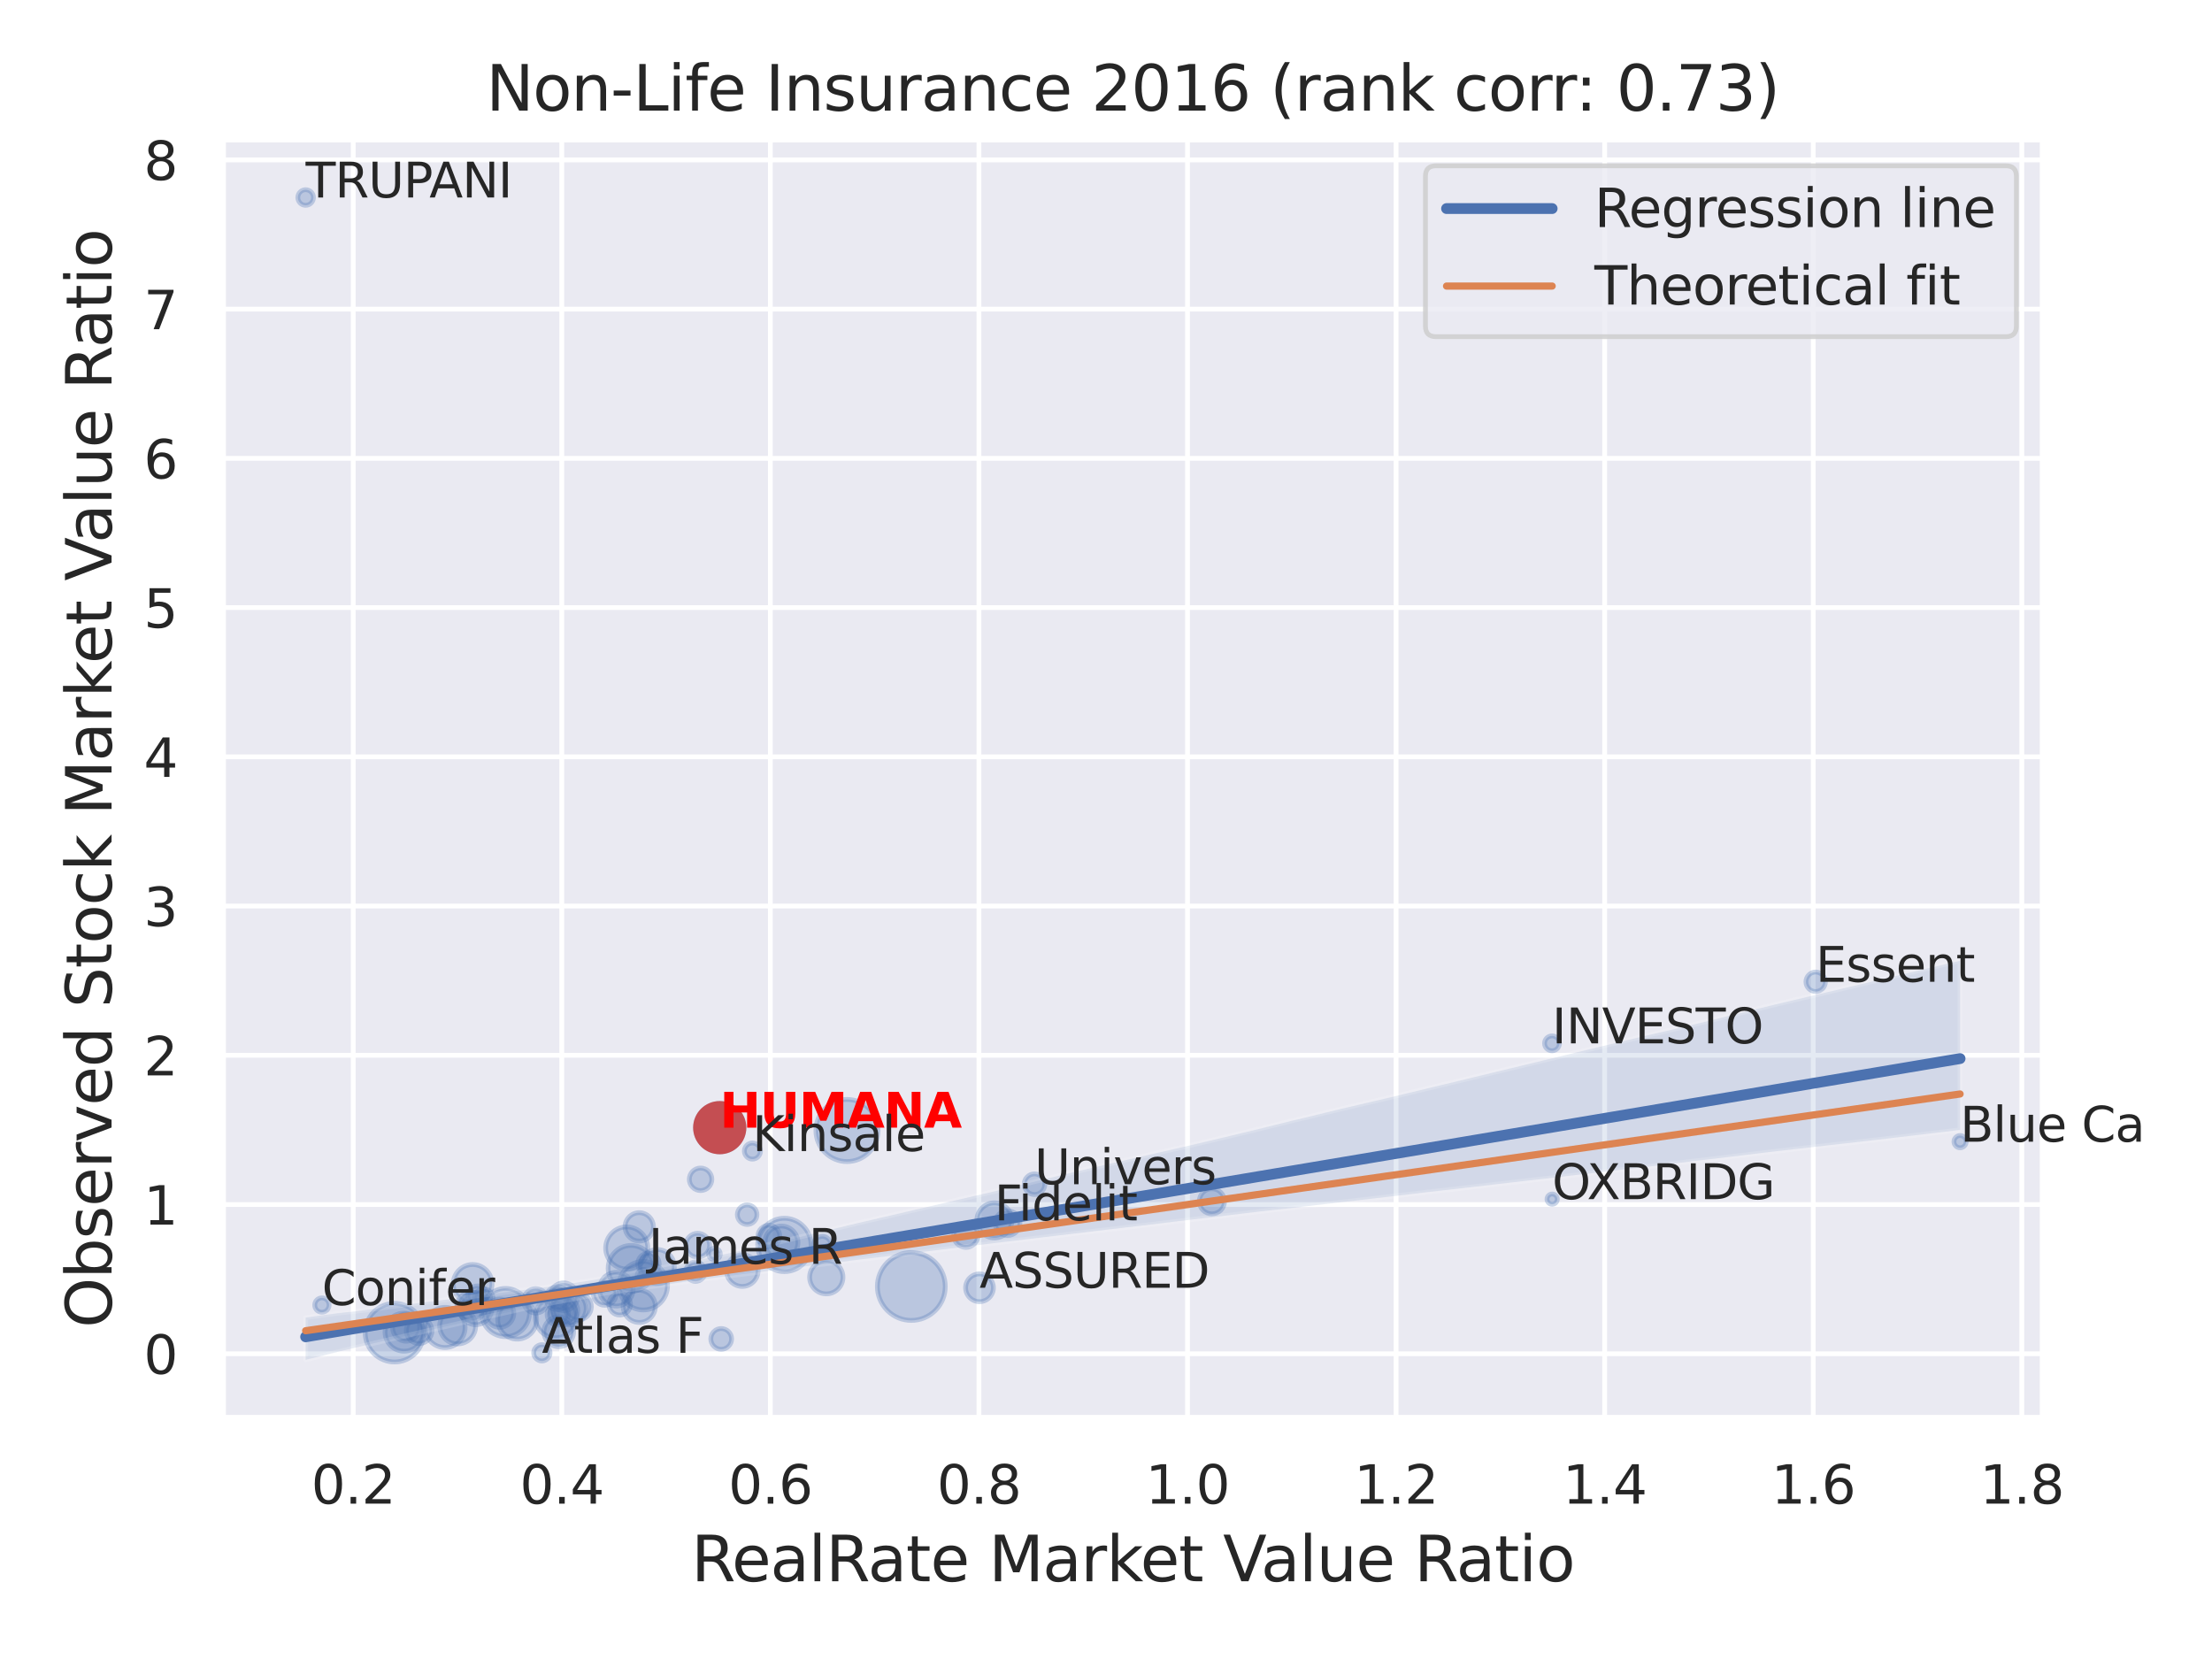 <?xml version="1.0" encoding="utf-8" standalone="no"?>
<!DOCTYPE svg PUBLIC "-//W3C//DTD SVG 1.1//EN"
  "http://www.w3.org/Graphics/SVG/1.1/DTD/svg11.dtd">
<svg xmlns:xlink="http://www.w3.org/1999/xlink" width="460.8pt" height="345.6pt" viewBox="0 0 460.8 345.6" xmlns="http://www.w3.org/2000/svg" version="1.1">
 <defs>
  <style type="text/css">*{stroke-linejoin: round; stroke-linecap: butt}</style>
 </defs>
 <g id="figure_1">
  <g id="patch_1">
   <path d="M 0 345.6 
L 460.8 345.6 
L 460.8 0 
L 0 0 
z
" style="fill: #ffffff"/>
  </g>
  <g id="axes_1">
   <g id="patch_2">
    <path d="M 46.44 295.38 
L 425.553 295.38 
L 425.553 29.04 
L 46.44 29.04 
z
" style="fill: #eaeaf2"/>
   </g>
   <g id="matplotlib.axis_1">
    <g id="xtick_1">
     <g id="line2d_1">
      <path d="M 73.576 295.38 
L 73.576 29.04 
" clip-path="url(#pc3714b7505)" style="fill: none; stroke: #ffffff; stroke-linecap: round"/>
     </g>
     <g id="text_1">
      <!-- 0.2 -->
      <g style="fill: #262626" transform="translate(64.83 313.238) scale(0.11 -0.11)">
       <defs>
        <path id="DejaVuSans-30" d="M 2034 4250 
Q 1547 4250 1301 3770 
Q 1056 3291 1056 2328 
Q 1056 1369 1301 889 
Q 1547 409 2034 409 
Q 2525 409 2770 889 
Q 3016 1369 3016 2328 
Q 3016 3291 2770 3770 
Q 2525 4250 2034 4250 
z
M 2034 4750 
Q 2819 4750 3233 4129 
Q 3647 3509 3647 2328 
Q 3647 1150 3233 529 
Q 2819 -91 2034 -91 
Q 1250 -91 836 529 
Q 422 1150 422 2328 
Q 422 3509 836 4129 
Q 1250 4750 2034 4750 
z
" transform="scale(0.016)"/>
        <path id="DejaVuSans-2e" d="M 684 794 
L 1344 794 
L 1344 0 
L 684 0 
L 684 794 
z
" transform="scale(0.016)"/>
        <path id="DejaVuSans-32" d="M 1228 531 
L 3431 531 
L 3431 0 
L 469 0 
L 469 531 
Q 828 903 1448 1529 
Q 2069 2156 2228 2338 
Q 2531 2678 2651 2914 
Q 2772 3150 2772 3378 
Q 2772 3750 2511 3984 
Q 2250 4219 1831 4219 
Q 1534 4219 1204 4116 
Q 875 4013 500 3803 
L 500 4441 
Q 881 4594 1212 4672 
Q 1544 4750 1819 4750 
Q 2544 4750 2975 4387 
Q 3406 4025 3406 3419 
Q 3406 3131 3298 2873 
Q 3191 2616 2906 2266 
Q 2828 2175 2409 1742 
Q 1991 1309 1228 531 
z
" transform="scale(0.016)"/>
       </defs>
       <use xlink:href="#DejaVuSans-30"/>
       <use xlink:href="#DejaVuSans-2e" x="63.623"/>
       <use xlink:href="#DejaVuSans-32" x="95.41"/>
      </g>
     </g>
    </g>
    <g id="xtick_2">
     <g id="line2d_2">
      <path d="M 117.027 295.38 
L 117.027 29.04 
" clip-path="url(#pc3714b7505)" style="fill: none; stroke: #ffffff; stroke-linecap: round"/>
     </g>
     <g id="text_2">
      <!-- 0.4 -->
      <g style="fill: #262626" transform="translate(108.28 313.238) scale(0.11 -0.11)">
       <defs>
        <path id="DejaVuSans-34" d="M 2419 4116 
L 825 1625 
L 2419 1625 
L 2419 4116 
z
M 2253 4666 
L 3047 4666 
L 3047 1625 
L 3713 1625 
L 3713 1100 
L 3047 1100 
L 3047 0 
L 2419 0 
L 2419 1100 
L 313 1100 
L 313 1709 
L 2253 4666 
z
" transform="scale(0.016)"/>
       </defs>
       <use xlink:href="#DejaVuSans-30"/>
       <use xlink:href="#DejaVuSans-2e" x="63.623"/>
       <use xlink:href="#DejaVuSans-34" x="95.41"/>
      </g>
     </g>
    </g>
    <g id="xtick_3">
     <g id="line2d_3">
      <path d="M 160.477 295.38 
L 160.477 29.04 
" clip-path="url(#pc3714b7505)" style="fill: none; stroke: #ffffff; stroke-linecap: round"/>
     </g>
     <g id="text_3">
      <!-- 0.6 -->
      <g style="fill: #262626" transform="translate(151.73 313.238) scale(0.11 -0.11)">
       <defs>
        <path id="DejaVuSans-36" d="M 2113 2584 
Q 1688 2584 1439 2293 
Q 1191 2003 1191 1497 
Q 1191 994 1439 701 
Q 1688 409 2113 409 
Q 2538 409 2786 701 
Q 3034 994 3034 1497 
Q 3034 2003 2786 2293 
Q 2538 2584 2113 2584 
z
M 3366 4563 
L 3366 3988 
Q 3128 4100 2886 4159 
Q 2644 4219 2406 4219 
Q 1781 4219 1451 3797 
Q 1122 3375 1075 2522 
Q 1259 2794 1537 2939 
Q 1816 3084 2150 3084 
Q 2853 3084 3261 2657 
Q 3669 2231 3669 1497 
Q 3669 778 3244 343 
Q 2819 -91 2113 -91 
Q 1303 -91 875 529 
Q 447 1150 447 2328 
Q 447 3434 972 4092 
Q 1497 4750 2381 4750 
Q 2619 4750 2861 4703 
Q 3103 4656 3366 4563 
z
" transform="scale(0.016)"/>
       </defs>
       <use xlink:href="#DejaVuSans-30"/>
       <use xlink:href="#DejaVuSans-2e" x="63.623"/>
       <use xlink:href="#DejaVuSans-36" x="95.41"/>
      </g>
     </g>
    </g>
    <g id="xtick_4">
     <g id="line2d_4">
      <path d="M 203.928 295.38 
L 203.928 29.04 
" clip-path="url(#pc3714b7505)" style="fill: none; stroke: #ffffff; stroke-linecap: round"/>
     </g>
     <g id="text_4">
      <!-- 0.8 -->
      <g style="fill: #262626" transform="translate(195.181 313.238) scale(0.11 -0.11)">
       <defs>
        <path id="DejaVuSans-38" d="M 2034 2216 
Q 1584 2216 1326 1975 
Q 1069 1734 1069 1313 
Q 1069 891 1326 650 
Q 1584 409 2034 409 
Q 2484 409 2743 651 
Q 3003 894 3003 1313 
Q 3003 1734 2745 1975 
Q 2488 2216 2034 2216 
z
M 1403 2484 
Q 997 2584 770 2862 
Q 544 3141 544 3541 
Q 544 4100 942 4425 
Q 1341 4750 2034 4750 
Q 2731 4750 3128 4425 
Q 3525 4100 3525 3541 
Q 3525 3141 3298 2862 
Q 3072 2584 2669 2484 
Q 3125 2378 3379 2068 
Q 3634 1759 3634 1313 
Q 3634 634 3220 271 
Q 2806 -91 2034 -91 
Q 1263 -91 848 271 
Q 434 634 434 1313 
Q 434 1759 690 2068 
Q 947 2378 1403 2484 
z
M 1172 3481 
Q 1172 3119 1398 2916 
Q 1625 2713 2034 2713 
Q 2441 2713 2670 2916 
Q 2900 3119 2900 3481 
Q 2900 3844 2670 4047 
Q 2441 4250 2034 4250 
Q 1625 4250 1398 4047 
Q 1172 3844 1172 3481 
z
" transform="scale(0.016)"/>
       </defs>
       <use xlink:href="#DejaVuSans-30"/>
       <use xlink:href="#DejaVuSans-2e" x="63.623"/>
       <use xlink:href="#DejaVuSans-38" x="95.41"/>
      </g>
     </g>
    </g>
    <g id="xtick_5">
     <g id="line2d_5">
      <path d="M 247.378 295.38 
L 247.378 29.04 
" clip-path="url(#pc3714b7505)" style="fill: none; stroke: #ffffff; stroke-linecap: round"/>
     </g>
     <g id="text_5">
      <!-- 1.0 -->
      <g style="fill: #262626" transform="translate(238.631 313.238) scale(0.11 -0.11)">
       <defs>
        <path id="DejaVuSans-31" d="M 794 531 
L 1825 531 
L 1825 4091 
L 703 3866 
L 703 4441 
L 1819 4666 
L 2450 4666 
L 2450 531 
L 3481 531 
L 3481 0 
L 794 0 
L 794 531 
z
" transform="scale(0.016)"/>
       </defs>
       <use xlink:href="#DejaVuSans-31"/>
       <use xlink:href="#DejaVuSans-2e" x="63.623"/>
       <use xlink:href="#DejaVuSans-30" x="95.41"/>
      </g>
     </g>
    </g>
    <g id="xtick_6">
     <g id="line2d_6">
      <path d="M 290.828 295.38 
L 290.828 29.04 
" clip-path="url(#pc3714b7505)" style="fill: none; stroke: #ffffff; stroke-linecap: round"/>
     </g>
     <g id="text_6">
      <!-- 1.2 -->
      <g style="fill: #262626" transform="translate(282.082 313.238) scale(0.11 -0.11)">
       <use xlink:href="#DejaVuSans-31"/>
       <use xlink:href="#DejaVuSans-2e" x="63.623"/>
       <use xlink:href="#DejaVuSans-32" x="95.41"/>
      </g>
     </g>
    </g>
    <g id="xtick_7">
     <g id="line2d_7">
      <path d="M 334.279 295.38 
L 334.279 29.04 
" clip-path="url(#pc3714b7505)" style="fill: none; stroke: #ffffff; stroke-linecap: round"/>
     </g>
     <g id="text_7">
      <!-- 1.4 -->
      <g style="fill: #262626" transform="translate(325.532 313.238) scale(0.11 -0.11)">
       <use xlink:href="#DejaVuSans-31"/>
       <use xlink:href="#DejaVuSans-2e" x="63.623"/>
       <use xlink:href="#DejaVuSans-34" x="95.41"/>
      </g>
     </g>
    </g>
    <g id="xtick_8">
     <g id="line2d_8">
      <path d="M 377.729 295.38 
L 377.729 29.04 
" clip-path="url(#pc3714b7505)" style="fill: none; stroke: #ffffff; stroke-linecap: round"/>
     </g>
     <g id="text_8">
      <!-- 1.6 -->
      <g style="fill: #262626" transform="translate(368.983 313.238) scale(0.11 -0.11)">
       <use xlink:href="#DejaVuSans-31"/>
       <use xlink:href="#DejaVuSans-2e" x="63.623"/>
       <use xlink:href="#DejaVuSans-36" x="95.41"/>
      </g>
     </g>
    </g>
    <g id="xtick_9">
     <g id="line2d_9">
      <path d="M 421.18 295.38 
L 421.18 29.04 
" clip-path="url(#pc3714b7505)" style="fill: none; stroke: #ffffff; stroke-linecap: round"/>
     </g>
     <g id="text_9">
      <!-- 1.8 -->
      <g style="fill: #262626" transform="translate(412.433 313.238) scale(0.11 -0.11)">
       <use xlink:href="#DejaVuSans-31"/>
       <use xlink:href="#DejaVuSans-2e" x="63.623"/>
       <use xlink:href="#DejaVuSans-38" x="95.41"/>
      </g>
     </g>
    </g>
    <g id="text_10">
     <!-- RealRate Market Value Ratio -->
     <g style="fill: #262626" transform="translate(144.01 329.404) scale(0.13 -0.13)">
      <defs>
       <path id="DejaVuSans-52" d="M 2841 2188 
Q 3044 2119 3236 1894 
Q 3428 1669 3622 1275 
L 4263 0 
L 3584 0 
L 2988 1197 
Q 2756 1666 2539 1819 
Q 2322 1972 1947 1972 
L 1259 1972 
L 1259 0 
L 628 0 
L 628 4666 
L 2053 4666 
Q 2853 4666 3247 4331 
Q 3641 3997 3641 3322 
Q 3641 2881 3436 2590 
Q 3231 2300 2841 2188 
z
M 1259 4147 
L 1259 2491 
L 2053 2491 
Q 2509 2491 2742 2702 
Q 2975 2913 2975 3322 
Q 2975 3731 2742 3939 
Q 2509 4147 2053 4147 
L 1259 4147 
z
" transform="scale(0.016)"/>
       <path id="DejaVuSans-65" d="M 3597 1894 
L 3597 1613 
L 953 1613 
Q 991 1019 1311 708 
Q 1631 397 2203 397 
Q 2534 397 2845 478 
Q 3156 559 3463 722 
L 3463 178 
Q 3153 47 2828 -22 
Q 2503 -91 2169 -91 
Q 1331 -91 842 396 
Q 353 884 353 1716 
Q 353 2575 817 3079 
Q 1281 3584 2069 3584 
Q 2775 3584 3186 3129 
Q 3597 2675 3597 1894 
z
M 3022 2063 
Q 3016 2534 2758 2815 
Q 2500 3097 2075 3097 
Q 1594 3097 1305 2825 
Q 1016 2553 972 2059 
L 3022 2063 
z
" transform="scale(0.016)"/>
       <path id="DejaVuSans-61" d="M 2194 1759 
Q 1497 1759 1228 1600 
Q 959 1441 959 1056 
Q 959 750 1161 570 
Q 1363 391 1709 391 
Q 2188 391 2477 730 
Q 2766 1069 2766 1631 
L 2766 1759 
L 2194 1759 
z
M 3341 1997 
L 3341 0 
L 2766 0 
L 2766 531 
Q 2569 213 2275 61 
Q 1981 -91 1556 -91 
Q 1019 -91 701 211 
Q 384 513 384 1019 
Q 384 1609 779 1909 
Q 1175 2209 1959 2209 
L 2766 2209 
L 2766 2266 
Q 2766 2663 2505 2880 
Q 2244 3097 1772 3097 
Q 1472 3097 1187 3025 
Q 903 2953 641 2809 
L 641 3341 
Q 956 3463 1253 3523 
Q 1550 3584 1831 3584 
Q 2591 3584 2966 3190 
Q 3341 2797 3341 1997 
z
" transform="scale(0.016)"/>
       <path id="DejaVuSans-6c" d="M 603 4863 
L 1178 4863 
L 1178 0 
L 603 0 
L 603 4863 
z
" transform="scale(0.016)"/>
       <path id="DejaVuSans-74" d="M 1172 4494 
L 1172 3500 
L 2356 3500 
L 2356 3053 
L 1172 3053 
L 1172 1153 
Q 1172 725 1289 603 
Q 1406 481 1766 481 
L 2356 481 
L 2356 0 
L 1766 0 
Q 1100 0 847 248 
Q 594 497 594 1153 
L 594 3053 
L 172 3053 
L 172 3500 
L 594 3500 
L 594 4494 
L 1172 4494 
z
" transform="scale(0.016)"/>
       <path id="DejaVuSans-20" transform="scale(0.016)"/>
       <path id="DejaVuSans-4d" d="M 628 4666 
L 1569 4666 
L 2759 1491 
L 3956 4666 
L 4897 4666 
L 4897 0 
L 4281 0 
L 4281 4097 
L 3078 897 
L 2444 897 
L 1241 4097 
L 1241 0 
L 628 0 
L 628 4666 
z
" transform="scale(0.016)"/>
       <path id="DejaVuSans-72" d="M 2631 2963 
Q 2534 3019 2420 3045 
Q 2306 3072 2169 3072 
Q 1681 3072 1420 2755 
Q 1159 2438 1159 1844 
L 1159 0 
L 581 0 
L 581 3500 
L 1159 3500 
L 1159 2956 
Q 1341 3275 1631 3429 
Q 1922 3584 2338 3584 
Q 2397 3584 2469 3576 
Q 2541 3569 2628 3553 
L 2631 2963 
z
" transform="scale(0.016)"/>
       <path id="DejaVuSans-6b" d="M 581 4863 
L 1159 4863 
L 1159 1991 
L 2875 3500 
L 3609 3500 
L 1753 1863 
L 3688 0 
L 2938 0 
L 1159 1709 
L 1159 0 
L 581 0 
L 581 4863 
z
" transform="scale(0.016)"/>
       <path id="DejaVuSans-56" d="M 1831 0 
L 50 4666 
L 709 4666 
L 2188 738 
L 3669 4666 
L 4325 4666 
L 2547 0 
L 1831 0 
z
" transform="scale(0.016)"/>
       <path id="DejaVuSans-75" d="M 544 1381 
L 544 3500 
L 1119 3500 
L 1119 1403 
Q 1119 906 1312 657 
Q 1506 409 1894 409 
Q 2359 409 2629 706 
Q 2900 1003 2900 1516 
L 2900 3500 
L 3475 3500 
L 3475 0 
L 2900 0 
L 2900 538 
Q 2691 219 2414 64 
Q 2138 -91 1772 -91 
Q 1169 -91 856 284 
Q 544 659 544 1381 
z
M 1991 3584 
L 1991 3584 
z
" transform="scale(0.016)"/>
       <path id="DejaVuSans-69" d="M 603 3500 
L 1178 3500 
L 1178 0 
L 603 0 
L 603 3500 
z
M 603 4863 
L 1178 4863 
L 1178 4134 
L 603 4134 
L 603 4863 
z
" transform="scale(0.016)"/>
       <path id="DejaVuSans-6f" d="M 1959 3097 
Q 1497 3097 1228 2736 
Q 959 2375 959 1747 
Q 959 1119 1226 758 
Q 1494 397 1959 397 
Q 2419 397 2687 759 
Q 2956 1122 2956 1747 
Q 2956 2369 2687 2733 
Q 2419 3097 1959 3097 
z
M 1959 3584 
Q 2709 3584 3137 3096 
Q 3566 2609 3566 1747 
Q 3566 888 3137 398 
Q 2709 -91 1959 -91 
Q 1206 -91 779 398 
Q 353 888 353 1747 
Q 353 2609 779 3096 
Q 1206 3584 1959 3584 
z
" transform="scale(0.016)"/>
      </defs>
      <use xlink:href="#DejaVuSans-52"/>
      <use xlink:href="#DejaVuSans-65" x="64.982"/>
      <use xlink:href="#DejaVuSans-61" x="126.506"/>
      <use xlink:href="#DejaVuSans-6c" x="187.785"/>
      <use xlink:href="#DejaVuSans-52" x="215.568"/>
      <use xlink:href="#DejaVuSans-61" x="282.801"/>
      <use xlink:href="#DejaVuSans-74" x="344.08"/>
      <use xlink:href="#DejaVuSans-65" x="383.289"/>
      <use xlink:href="#DejaVuSans-20" x="444.812"/>
      <use xlink:href="#DejaVuSans-4d" x="476.6"/>
      <use xlink:href="#DejaVuSans-61" x="562.879"/>
      <use xlink:href="#DejaVuSans-72" x="624.158"/>
      <use xlink:href="#DejaVuSans-6b" x="665.271"/>
      <use xlink:href="#DejaVuSans-65" x="719.557"/>
      <use xlink:href="#DejaVuSans-74" x="781.08"/>
      <use xlink:href="#DejaVuSans-20" x="820.289"/>
      <use xlink:href="#DejaVuSans-56" x="852.076"/>
      <use xlink:href="#DejaVuSans-61" x="912.734"/>
      <use xlink:href="#DejaVuSans-6c" x="974.014"/>
      <use xlink:href="#DejaVuSans-75" x="1001.797"/>
      <use xlink:href="#DejaVuSans-65" x="1065.176"/>
      <use xlink:href="#DejaVuSans-20" x="1126.699"/>
      <use xlink:href="#DejaVuSans-52" x="1158.486"/>
      <use xlink:href="#DejaVuSans-61" x="1225.719"/>
      <use xlink:href="#DejaVuSans-74" x="1286.998"/>
      <use xlink:href="#DejaVuSans-69" x="1326.207"/>
      <use xlink:href="#DejaVuSans-6f" x="1353.99"/>
     </g>
    </g>
   </g>
   <g id="matplotlib.axis_2">
    <g id="ytick_1">
     <g id="line2d_10">
      <path d="M 46.44 282.015 
L 425.553 282.015 
" clip-path="url(#pc3714b7505)" style="fill: none; stroke: #ffffff; stroke-linecap: round"/>
     </g>
     <g id="text_11">
      <!-- 0 -->
      <g style="fill: #262626" transform="translate(29.941 286.194) scale(0.11 -0.11)">
       <use xlink:href="#DejaVuSans-30"/>
      </g>
     </g>
    </g>
    <g id="ytick_2">
     <g id="line2d_11">
      <path d="M 46.44 250.927 
L 425.553 250.927 
" clip-path="url(#pc3714b7505)" style="fill: none; stroke: #ffffff; stroke-linecap: round"/>
     </g>
     <g id="text_12">
      <!-- 1 -->
      <g style="fill: #262626" transform="translate(29.941 255.106) scale(0.11 -0.11)">
       <use xlink:href="#DejaVuSans-31"/>
      </g>
     </g>
    </g>
    <g id="ytick_3">
     <g id="line2d_12">
      <path d="M 46.44 219.839 
L 425.553 219.839 
" clip-path="url(#pc3714b7505)" style="fill: none; stroke: #ffffff; stroke-linecap: round"/>
     </g>
     <g id="text_13">
      <!-- 2 -->
      <g style="fill: #262626" transform="translate(29.941 224.018) scale(0.11 -0.11)">
       <use xlink:href="#DejaVuSans-32"/>
      </g>
     </g>
    </g>
    <g id="ytick_4">
     <g id="line2d_13">
      <path d="M 46.44 188.751 
L 425.553 188.751 
" clip-path="url(#pc3714b7505)" style="fill: none; stroke: #ffffff; stroke-linecap: round"/>
     </g>
     <g id="text_14">
      <!-- 3 -->
      <g style="fill: #262626" transform="translate(29.941 192.93) scale(0.11 -0.11)">
       <defs>
        <path id="DejaVuSans-33" d="M 2597 2516 
Q 3050 2419 3304 2112 
Q 3559 1806 3559 1356 
Q 3559 666 3084 287 
Q 2609 -91 1734 -91 
Q 1441 -91 1130 -33 
Q 819 25 488 141 
L 488 750 
Q 750 597 1062 519 
Q 1375 441 1716 441 
Q 2309 441 2620 675 
Q 2931 909 2931 1356 
Q 2931 1769 2642 2001 
Q 2353 2234 1838 2234 
L 1294 2234 
L 1294 2753 
L 1863 2753 
Q 2328 2753 2575 2939 
Q 2822 3125 2822 3475 
Q 2822 3834 2567 4026 
Q 2313 4219 1838 4219 
Q 1578 4219 1281 4162 
Q 984 4106 628 3988 
L 628 4550 
Q 988 4650 1302 4700 
Q 1616 4750 1894 4750 
Q 2613 4750 3031 4423 
Q 3450 4097 3450 3541 
Q 3450 3153 3228 2886 
Q 3006 2619 2597 2516 
z
" transform="scale(0.016)"/>
       </defs>
       <use xlink:href="#DejaVuSans-33"/>
      </g>
     </g>
    </g>
    <g id="ytick_5">
     <g id="line2d_14">
      <path d="M 46.44 157.663 
L 425.553 157.663 
" clip-path="url(#pc3714b7505)" style="fill: none; stroke: #ffffff; stroke-linecap: round"/>
     </g>
     <g id="text_15">
      <!-- 4 -->
      <g style="fill: #262626" transform="translate(29.941 161.842) scale(0.11 -0.11)">
       <use xlink:href="#DejaVuSans-34"/>
      </g>
     </g>
    </g>
    <g id="ytick_6">
     <g id="line2d_15">
      <path d="M 46.44 126.575 
L 425.553 126.575 
" clip-path="url(#pc3714b7505)" style="fill: none; stroke: #ffffff; stroke-linecap: round"/>
     </g>
     <g id="text_16">
      <!-- 5 -->
      <g style="fill: #262626" transform="translate(29.941 130.754) scale(0.11 -0.11)">
       <defs>
        <path id="DejaVuSans-35" d="M 691 4666 
L 3169 4666 
L 3169 4134 
L 1269 4134 
L 1269 2991 
Q 1406 3038 1543 3061 
Q 1681 3084 1819 3084 
Q 2600 3084 3056 2656 
Q 3513 2228 3513 1497 
Q 3513 744 3044 326 
Q 2575 -91 1722 -91 
Q 1428 -91 1123 -41 
Q 819 9 494 109 
L 494 744 
Q 775 591 1075 516 
Q 1375 441 1709 441 
Q 2250 441 2565 725 
Q 2881 1009 2881 1497 
Q 2881 1984 2565 2268 
Q 2250 2553 1709 2553 
Q 1456 2553 1204 2497 
Q 953 2441 691 2322 
L 691 4666 
z
" transform="scale(0.016)"/>
       </defs>
       <use xlink:href="#DejaVuSans-35"/>
      </g>
     </g>
    </g>
    <g id="ytick_7">
     <g id="line2d_16">
      <path d="M 46.44 95.487 
L 425.553 95.487 
" clip-path="url(#pc3714b7505)" style="fill: none; stroke: #ffffff; stroke-linecap: round"/>
     </g>
     <g id="text_17">
      <!-- 6 -->
      <g style="fill: #262626" transform="translate(29.941 99.666) scale(0.11 -0.11)">
       <use xlink:href="#DejaVuSans-36"/>
      </g>
     </g>
    </g>
    <g id="ytick_8">
     <g id="line2d_17">
      <path d="M 46.44 64.399 
L 425.553 64.399 
" clip-path="url(#pc3714b7505)" style="fill: none; stroke: #ffffff; stroke-linecap: round"/>
     </g>
     <g id="text_18">
      <!-- 7 -->
      <g style="fill: #262626" transform="translate(29.941 68.578) scale(0.11 -0.11)">
       <defs>
        <path id="DejaVuSans-37" d="M 525 4666 
L 3525 4666 
L 3525 4397 
L 1831 0 
L 1172 0 
L 2766 4134 
L 525 4134 
L 525 4666 
z
" transform="scale(0.016)"/>
       </defs>
       <use xlink:href="#DejaVuSans-37"/>
      </g>
     </g>
    </g>
    <g id="ytick_9">
     <g id="line2d_18">
      <path d="M 46.44 33.311 
L 425.553 33.311 
" clip-path="url(#pc3714b7505)" style="fill: none; stroke: #ffffff; stroke-linecap: round"/>
     </g>
     <g id="text_19">
      <!-- 8 -->
      <g style="fill: #262626" transform="translate(29.941 37.49) scale(0.11 -0.11)">
       <use xlink:href="#DejaVuSans-38"/>
      </g>
     </g>
    </g>
    <g id="text_20">
     <!-- Observed Stock Market Value Ratio -->
     <g style="fill: #262626" transform="translate(23.238 276.612) rotate(-90) scale(0.13 -0.13)">
      <defs>
       <path id="DejaVuSans-4f" d="M 2522 4238 
Q 1834 4238 1429 3725 
Q 1025 3213 1025 2328 
Q 1025 1447 1429 934 
Q 1834 422 2522 422 
Q 3209 422 3611 934 
Q 4013 1447 4013 2328 
Q 4013 3213 3611 3725 
Q 3209 4238 2522 4238 
z
M 2522 4750 
Q 3503 4750 4090 4092 
Q 4678 3434 4678 2328 
Q 4678 1225 4090 567 
Q 3503 -91 2522 -91 
Q 1538 -91 948 565 
Q 359 1222 359 2328 
Q 359 3434 948 4092 
Q 1538 4750 2522 4750 
z
" transform="scale(0.016)"/>
       <path id="DejaVuSans-62" d="M 3116 1747 
Q 3116 2381 2855 2742 
Q 2594 3103 2138 3103 
Q 1681 3103 1420 2742 
Q 1159 2381 1159 1747 
Q 1159 1113 1420 752 
Q 1681 391 2138 391 
Q 2594 391 2855 752 
Q 3116 1113 3116 1747 
z
M 1159 2969 
Q 1341 3281 1617 3432 
Q 1894 3584 2278 3584 
Q 2916 3584 3314 3078 
Q 3713 2572 3713 1747 
Q 3713 922 3314 415 
Q 2916 -91 2278 -91 
Q 1894 -91 1617 61 
Q 1341 213 1159 525 
L 1159 0 
L 581 0 
L 581 4863 
L 1159 4863 
L 1159 2969 
z
" transform="scale(0.016)"/>
       <path id="DejaVuSans-73" d="M 2834 3397 
L 2834 2853 
Q 2591 2978 2328 3040 
Q 2066 3103 1784 3103 
Q 1356 3103 1142 2972 
Q 928 2841 928 2578 
Q 928 2378 1081 2264 
Q 1234 2150 1697 2047 
L 1894 2003 
Q 2506 1872 2764 1633 
Q 3022 1394 3022 966 
Q 3022 478 2636 193 
Q 2250 -91 1575 -91 
Q 1294 -91 989 -36 
Q 684 19 347 128 
L 347 722 
Q 666 556 975 473 
Q 1284 391 1588 391 
Q 1994 391 2212 530 
Q 2431 669 2431 922 
Q 2431 1156 2273 1281 
Q 2116 1406 1581 1522 
L 1381 1569 
Q 847 1681 609 1914 
Q 372 2147 372 2553 
Q 372 3047 722 3315 
Q 1072 3584 1716 3584 
Q 2034 3584 2315 3537 
Q 2597 3491 2834 3397 
z
" transform="scale(0.016)"/>
       <path id="DejaVuSans-76" d="M 191 3500 
L 800 3500 
L 1894 563 
L 2988 3500 
L 3597 3500 
L 2284 0 
L 1503 0 
L 191 3500 
z
" transform="scale(0.016)"/>
       <path id="DejaVuSans-64" d="M 2906 2969 
L 2906 4863 
L 3481 4863 
L 3481 0 
L 2906 0 
L 2906 525 
Q 2725 213 2448 61 
Q 2172 -91 1784 -91 
Q 1150 -91 751 415 
Q 353 922 353 1747 
Q 353 2572 751 3078 
Q 1150 3584 1784 3584 
Q 2172 3584 2448 3432 
Q 2725 3281 2906 2969 
z
M 947 1747 
Q 947 1113 1208 752 
Q 1469 391 1925 391 
Q 2381 391 2643 752 
Q 2906 1113 2906 1747 
Q 2906 2381 2643 2742 
Q 2381 3103 1925 3103 
Q 1469 3103 1208 2742 
Q 947 2381 947 1747 
z
" transform="scale(0.016)"/>
       <path id="DejaVuSans-53" d="M 3425 4513 
L 3425 3897 
Q 3066 4069 2747 4153 
Q 2428 4238 2131 4238 
Q 1616 4238 1336 4038 
Q 1056 3838 1056 3469 
Q 1056 3159 1242 3001 
Q 1428 2844 1947 2747 
L 2328 2669 
Q 3034 2534 3370 2195 
Q 3706 1856 3706 1288 
Q 3706 609 3251 259 
Q 2797 -91 1919 -91 
Q 1588 -91 1214 -16 
Q 841 59 441 206 
L 441 856 
Q 825 641 1194 531 
Q 1563 422 1919 422 
Q 2459 422 2753 634 
Q 3047 847 3047 1241 
Q 3047 1584 2836 1778 
Q 2625 1972 2144 2069 
L 1759 2144 
Q 1053 2284 737 2584 
Q 422 2884 422 3419 
Q 422 4038 858 4394 
Q 1294 4750 2059 4750 
Q 2388 4750 2728 4690 
Q 3069 4631 3425 4513 
z
" transform="scale(0.016)"/>
       <path id="DejaVuSans-63" d="M 3122 3366 
L 3122 2828 
Q 2878 2963 2633 3030 
Q 2388 3097 2138 3097 
Q 1578 3097 1268 2742 
Q 959 2388 959 1747 
Q 959 1106 1268 751 
Q 1578 397 2138 397 
Q 2388 397 2633 464 
Q 2878 531 3122 666 
L 3122 134 
Q 2881 22 2623 -34 
Q 2366 -91 2075 -91 
Q 1284 -91 818 406 
Q 353 903 353 1747 
Q 353 2603 823 3093 
Q 1294 3584 2113 3584 
Q 2378 3584 2631 3529 
Q 2884 3475 3122 3366 
z
" transform="scale(0.016)"/>
      </defs>
      <use xlink:href="#DejaVuSans-4f"/>
      <use xlink:href="#DejaVuSans-62" x="78.711"/>
      <use xlink:href="#DejaVuSans-73" x="142.188"/>
      <use xlink:href="#DejaVuSans-65" x="194.287"/>
      <use xlink:href="#DejaVuSans-72" x="255.811"/>
      <use xlink:href="#DejaVuSans-76" x="296.924"/>
      <use xlink:href="#DejaVuSans-65" x="356.104"/>
      <use xlink:href="#DejaVuSans-64" x="417.627"/>
      <use xlink:href="#DejaVuSans-20" x="481.104"/>
      <use xlink:href="#DejaVuSans-53" x="512.891"/>
      <use xlink:href="#DejaVuSans-74" x="576.367"/>
      <use xlink:href="#DejaVuSans-6f" x="615.576"/>
      <use xlink:href="#DejaVuSans-63" x="676.758"/>
      <use xlink:href="#DejaVuSans-6b" x="731.738"/>
      <use xlink:href="#DejaVuSans-20" x="789.648"/>
      <use xlink:href="#DejaVuSans-4d" x="821.436"/>
      <use xlink:href="#DejaVuSans-61" x="907.715"/>
      <use xlink:href="#DejaVuSans-72" x="968.994"/>
      <use xlink:href="#DejaVuSans-6b" x="1010.107"/>
      <use xlink:href="#DejaVuSans-65" x="1064.393"/>
      <use xlink:href="#DejaVuSans-74" x="1125.916"/>
      <use xlink:href="#DejaVuSans-20" x="1165.125"/>
      <use xlink:href="#DejaVuSans-56" x="1196.912"/>
      <use xlink:href="#DejaVuSans-61" x="1257.57"/>
      <use xlink:href="#DejaVuSans-6c" x="1318.85"/>
      <use xlink:href="#DejaVuSans-75" x="1346.633"/>
      <use xlink:href="#DejaVuSans-65" x="1410.012"/>
      <use xlink:href="#DejaVuSans-20" x="1471.535"/>
      <use xlink:href="#DejaVuSans-52" x="1503.322"/>
      <use xlink:href="#DejaVuSans-61" x="1570.555"/>
      <use xlink:href="#DejaVuSans-74" x="1631.834"/>
      <use xlink:href="#DejaVuSans-69" x="1671.043"/>
      <use xlink:href="#DejaVuSans-6f" x="1698.826"/>
     </g>
    </g>
   </g>
   <g id="PathCollection_1">
    <path d="M 82.18 283.727 
C 83.799 283.727 85.353 283.084 86.498 281.938 
C 87.643 280.793 88.286 279.24 88.286 277.621 
C 88.286 276.002 87.643 274.448 86.498 273.303 
C 85.353 272.158 83.799 271.515 82.18 271.515 
C 80.561 271.515 79.008 272.158 77.863 273.303 
C 76.718 274.448 76.074 276.002 76.074 277.621 
C 76.074 279.24 76.718 280.793 77.863 281.938 
C 79.008 283.084 80.561 283.727 82.18 283.727 
z
" clip-path="url(#pc3714b7505)" style="fill: #4c72b0; fill-opacity: 0.3; stroke: #4c72b0; stroke-opacity: 0.3"/>
    <path d="M 92.7 280.717 
C 93.81 280.717 94.875 280.276 95.66 279.491 
C 96.445 278.706 96.886 277.642 96.886 276.531 
C 96.886 275.421 96.445 274.357 95.66 273.572 
C 94.875 272.787 93.81 272.345 92.7 272.345 
C 91.59 272.345 90.525 272.787 89.74 273.572 
C 88.955 274.357 88.514 275.421 88.514 276.531 
C 88.514 277.642 88.955 278.706 89.74 279.491 
C 90.525 280.276 91.59 280.717 92.7 280.717 
z
" clip-path="url(#pc3714b7505)" style="fill: #4c72b0; fill-opacity: 0.3; stroke: #4c72b0; stroke-opacity: 0.3"/>
    <path d="M 162.781 262.303 
C 163.696 262.303 164.573 261.94 165.22 261.293 
C 165.867 260.646 166.23 259.769 166.23 258.854 
C 166.23 257.939 165.867 257.062 165.22 256.415 
C 164.573 255.768 163.696 255.405 162.781 255.405 
C 161.867 255.405 160.989 255.768 160.343 256.415 
C 159.696 257.062 159.332 257.939 159.332 258.854 
C 159.332 259.769 159.696 260.646 160.343 261.293 
C 160.989 261.94 161.867 262.303 162.781 262.303 
z
" clip-path="url(#pc3714b7505)" style="fill: #4c72b0; fill-opacity: 0.3; stroke: #4c72b0; stroke-opacity: 0.3"/>
    <path d="M 107.74 278.959 
C 108.815 278.959 109.847 278.531 110.607 277.771 
C 111.368 277.011 111.795 275.979 111.795 274.904 
C 111.795 273.828 111.368 272.797 110.607 272.036 
C 109.847 271.276 108.815 270.848 107.74 270.848 
C 106.664 270.848 105.633 271.276 104.872 272.036 
C 104.112 272.797 103.684 273.828 103.684 274.904 
C 103.684 275.979 104.112 277.011 104.872 277.771 
C 105.633 278.531 106.664 278.959 107.74 278.959 
z
" clip-path="url(#pc3714b7505)" style="fill: #4c72b0; fill-opacity: 0.3; stroke: #4c72b0; stroke-opacity: 0.3"/>
    <path d="M 149.934 239.953 
C 151.271 239.953 152.554 239.422 153.499 238.477 
C 154.445 237.531 154.976 236.249 154.976 234.912 
C 154.976 233.575 154.445 232.292 153.499 231.347 
C 152.554 230.401 151.271 229.87 149.934 229.87 
C 148.597 229.87 147.315 230.401 146.369 231.347 
C 145.424 232.292 144.893 233.575 144.893 234.912 
C 144.893 236.249 145.424 237.531 146.369 238.477 
C 147.315 239.422 148.597 239.953 149.934 239.953 
z
" clip-path="url(#pc3714b7505)" style="fill: #4c72b0; fill-opacity: 0.3; stroke: #4c72b0; stroke-opacity: 0.3"/>
    <path d="M 115.82 278.678 
C 116.965 278.678 118.062 278.224 118.872 277.414 
C 119.681 276.605 120.136 275.507 120.136 274.363 
C 120.136 273.219 119.681 272.121 118.872 271.312 
C 118.062 270.503 116.965 270.048 115.82 270.048 
C 114.676 270.048 113.578 270.503 112.769 271.312 
C 111.96 272.121 111.505 273.219 111.505 274.363 
C 111.505 275.507 111.96 276.605 112.769 277.414 
C 113.578 278.224 114.676 278.678 115.82 278.678 
z
" clip-path="url(#pc3714b7505)" style="fill: #4c72b0; fill-opacity: 0.3; stroke: #4c72b0; stroke-opacity: 0.3"/>
    <path d="M 133.165 258.531 
C 133.948 258.531 134.7 258.22 135.254 257.666 
C 135.808 257.112 136.119 256.361 136.119 255.577 
C 136.119 254.794 135.808 254.042 135.254 253.488 
C 134.7 252.934 133.948 252.623 133.165 252.623 
C 132.381 252.623 131.63 252.934 131.076 253.488 
C 130.522 254.042 130.211 254.794 130.211 255.577 
C 130.211 256.361 130.522 257.112 131.076 257.666 
C 131.63 258.22 132.381 258.531 133.165 258.531 
z
" clip-path="url(#pc3714b7505)" style="fill: #4c72b0; fill-opacity: 0.3; stroke: #4c72b0; stroke-opacity: 0.3"/>
    <path d="M 118.637 276.02 
C 119.561 276.02 120.447 275.653 121.1 275 
C 121.753 274.347 122.121 273.46 122.121 272.537 
C 122.121 271.613 121.753 270.726 121.1 270.073 
C 120.447 269.42 119.561 269.053 118.637 269.053 
C 117.713 269.053 116.827 269.42 116.173 270.073 
C 115.52 270.726 115.153 271.613 115.153 272.537 
C 115.153 273.46 115.52 274.347 116.173 275 
C 116.827 275.653 117.713 276.02 118.637 276.02 
z
" clip-path="url(#pc3714b7505)" style="fill: #4c72b0; fill-opacity: 0.3; stroke: #4c72b0; stroke-opacity: 0.3"/>
    <path d="M 130.56 264.364 
C 131.724 264.364 132.841 263.901 133.665 263.078 
C 134.488 262.254 134.951 261.138 134.951 259.973 
C 134.951 258.809 134.488 257.692 133.665 256.868 
C 132.841 256.045 131.724 255.582 130.56 255.582 
C 129.396 255.582 128.279 256.045 127.455 256.868 
C 126.632 257.692 126.169 258.809 126.169 259.973 
C 126.169 261.138 126.632 262.254 127.455 263.078 
C 128.279 263.901 129.396 264.364 130.56 264.364 
z
" clip-path="url(#pc3714b7505)" style="fill: #4c72b0; fill-opacity: 0.3; stroke: #4c72b0; stroke-opacity: 0.3"/>
    <path d="M 145.944 248.017 
C 146.567 248.017 147.164 247.77 147.605 247.329 
C 148.045 246.889 148.293 246.291 148.293 245.668 
C 148.293 245.045 148.045 244.448 147.605 244.008 
C 147.164 243.567 146.567 243.32 145.944 243.32 
C 145.321 243.32 144.723 243.567 144.283 244.008 
C 143.843 244.448 143.595 245.045 143.595 245.668 
C 143.595 246.291 143.843 246.889 144.283 247.329 
C 144.723 247.77 145.321 248.017 145.944 248.017 
z
" clip-path="url(#pc3714b7505)" style="fill: #4c72b0; fill-opacity: 0.3; stroke: #4c72b0; stroke-opacity: 0.3"/>
    <path d="M 252.46 252.876 
C 253.156 252.876 253.824 252.6 254.316 252.107 
C 254.808 251.615 255.085 250.948 255.085 250.252 
C 255.085 249.555 254.808 248.888 254.316 248.396 
C 253.824 247.903 253.156 247.627 252.46 247.627 
C 251.764 247.627 251.097 247.903 250.604 248.396 
C 250.112 248.888 249.836 249.555 249.836 250.252 
C 249.836 250.948 250.112 251.615 250.604 252.107 
C 251.097 252.6 251.764 252.876 252.46 252.876 
z
" clip-path="url(#pc3714b7505)" style="fill: #4c72b0; fill-opacity: 0.3; stroke: #4c72b0; stroke-opacity: 0.3"/>
    <path d="M 134.015 266.985 
C 134.351 266.985 134.673 266.851 134.911 266.614 
C 135.148 266.376 135.282 266.054 135.282 265.718 
C 135.282 265.382 135.148 265.06 134.911 264.823 
C 134.673 264.585 134.351 264.452 134.015 264.452 
C 133.68 264.452 133.357 264.585 133.12 264.823 
C 132.882 265.06 132.749 265.382 132.749 265.718 
C 132.749 266.054 132.882 266.376 133.12 266.614 
C 133.357 266.851 133.68 266.985 134.015 266.985 
z
" clip-path="url(#pc3714b7505)" style="fill: #4c72b0; fill-opacity: 0.3; stroke: #4c72b0; stroke-opacity: 0.3"/>
    <path d="M 111.597 273.534 
C 112.271 273.534 112.917 273.267 113.394 272.79 
C 113.871 272.313 114.138 271.667 114.138 270.993 
C 114.138 270.319 113.871 269.672 113.394 269.196 
C 112.917 268.719 112.271 268.451 111.597 268.451 
C 110.923 268.451 110.276 268.719 109.8 269.196 
C 109.323 269.672 109.055 270.319 109.055 270.993 
C 109.055 271.667 109.323 272.313 109.8 272.79 
C 110.276 273.267 110.923 273.534 111.597 273.534 
z
" clip-path="url(#pc3714b7505)" style="fill: #4c72b0; fill-opacity: 0.3; stroke: #4c72b0; stroke-opacity: 0.3"/>
    <path d="M 117.428 273.028 
C 118.193 273.028 118.928 272.723 119.469 272.182 
C 120.011 271.64 120.315 270.906 120.315 270.14 
C 120.315 269.374 120.011 268.64 119.469 268.098 
C 118.928 267.557 118.193 267.253 117.428 267.253 
C 116.662 267.253 115.927 267.557 115.386 268.098 
C 114.844 268.64 114.54 269.374 114.54 270.14 
C 114.54 270.906 114.844 271.64 115.386 272.182 
C 115.927 272.723 116.662 273.028 117.428 273.028 
z
" clip-path="url(#pc3714b7505)" style="fill: #4c72b0; fill-opacity: 0.3; stroke: #4c72b0; stroke-opacity: 0.3"/>
    <path d="M 323.31 218.899 
C 323.721 218.899 324.116 218.735 324.407 218.444 
C 324.698 218.153 324.862 217.758 324.862 217.347 
C 324.862 216.935 324.698 216.54 324.407 216.249 
C 324.116 215.958 323.721 215.795 323.31 215.795 
C 322.898 215.795 322.503 215.958 322.212 216.249 
C 321.921 216.54 321.758 216.935 321.758 217.347 
C 321.758 217.758 321.921 218.153 322.212 218.444 
C 322.503 218.735 322.898 218.899 323.31 218.899 
z
" clip-path="url(#pc3714b7505)" style="fill: #4c72b0; fill-opacity: 0.3; stroke: #4c72b0; stroke-opacity: 0.3"/>
    <path d="M 176.443 241.977 
C 178.16 241.977 179.806 241.295 181.02 240.082 
C 182.233 238.868 182.915 237.222 182.915 235.505 
C 182.915 233.789 182.233 232.142 181.02 230.929 
C 179.806 229.715 178.16 229.033 176.443 229.033 
C 174.727 229.033 173.081 229.715 171.867 230.929 
C 170.653 232.142 169.971 233.789 169.971 235.505 
C 169.971 237.222 170.653 238.868 171.867 240.082 
C 173.081 241.295 174.727 241.977 176.443 241.977 
z
" clip-path="url(#pc3714b7505)" style="fill: #4c72b0; fill-opacity: 0.3; stroke: #4c72b0; stroke-opacity: 0.3"/>
    <path d="M 116.198 276.05 
C 116.788 276.05 117.354 275.816 117.772 275.399 
C 118.189 274.981 118.423 274.415 118.423 273.825 
C 118.423 273.235 118.189 272.669 117.772 272.252 
C 117.354 271.835 116.788 271.6 116.198 271.6 
C 115.608 271.6 115.042 271.835 114.625 272.252 
C 114.208 272.669 113.973 273.235 113.973 273.825 
C 113.973 274.415 114.208 274.981 114.625 275.399 
C 115.042 275.816 115.608 276.05 116.198 276.05 
z
" clip-path="url(#pc3714b7505)" style="fill: #4c72b0; fill-opacity: 0.3; stroke: #4c72b0; stroke-opacity: 0.3"/>
    <path d="M 87.308 279.884 
C 88.017 279.884 88.697 279.602 89.198 279.101 
C 89.7 278.6 89.981 277.92 89.981 277.21 
C 89.981 276.501 89.7 275.821 89.198 275.32 
C 88.697 274.819 88.017 274.537 87.308 274.537 
C 86.599 274.537 85.918 274.819 85.417 275.32 
C 84.916 275.821 84.634 276.501 84.634 277.21 
C 84.634 277.92 84.916 278.6 85.417 279.101 
C 85.918 279.602 86.599 279.884 87.308 279.884 
z
" clip-path="url(#pc3714b7505)" style="fill: #4c72b0; fill-opacity: 0.3; stroke: #4c72b0; stroke-opacity: 0.3"/>
    <path d="M 84.61 279.396 
C 85.36 279.396 86.079 279.098 86.609 278.568 
C 87.139 278.038 87.437 277.319 87.437 276.569 
C 87.437 275.819 87.139 275.1 86.609 274.57 
C 86.079 274.04 85.36 273.742 84.61 273.742 
C 83.861 273.742 83.142 274.04 82.611 274.57 
C 82.081 275.1 81.783 275.819 81.783 276.569 
C 81.783 277.319 82.081 278.038 82.611 278.568 
C 83.142 279.098 83.861 279.396 84.61 279.396 
z
" clip-path="url(#pc3714b7505)" style="fill: #4c72b0; fill-opacity: 0.3; stroke: #4c72b0; stroke-opacity: 0.3"/>
    <path d="M 98.184 275.092 
C 98.97 275.092 99.723 274.78 100.278 274.224 
C 100.834 273.669 101.146 272.916 101.146 272.13 
C 101.146 271.345 100.834 270.591 100.278 270.036 
C 99.723 269.481 98.97 269.169 98.184 269.169 
C 97.399 269.169 96.645 269.481 96.09 270.036 
C 95.535 270.591 95.223 271.345 95.223 272.13 
C 95.223 272.916 95.535 273.669 96.09 274.224 
C 96.645 274.78 97.399 275.092 98.184 275.092 
z
" clip-path="url(#pc3714b7505)" style="fill: #4c72b0; fill-opacity: 0.3; stroke: #4c72b0; stroke-opacity: 0.3"/>
    <path d="M 201.209 259.852 
C 201.881 259.852 202.524 259.585 202.999 259.11 
C 203.474 258.636 203.741 257.992 203.741 257.321 
C 203.741 256.649 203.474 256.005 202.999 255.531 
C 202.524 255.056 201.881 254.789 201.209 254.789 
C 200.538 254.789 199.894 255.056 199.419 255.531 
C 198.945 256.005 198.678 256.649 198.678 257.321 
C 198.678 257.992 198.945 258.636 199.419 259.11 
C 199.894 259.585 200.538 259.852 201.209 259.852 
z
" clip-path="url(#pc3714b7505)" style="fill: #4c72b0; fill-opacity: 0.3; stroke: #4c72b0; stroke-opacity: 0.3"/>
    <path d="M 209.9 257.377 
C 210.584 257.377 211.24 257.105 211.724 256.621 
C 212.207 256.138 212.479 255.482 212.479 254.798 
C 212.479 254.114 212.207 253.458 211.724 252.975 
C 211.24 252.491 210.584 252.219 209.9 252.219 
C 209.216 252.219 208.56 252.491 208.077 252.975 
C 207.593 253.458 207.321 254.114 207.321 254.798 
C 207.321 255.482 207.593 256.138 208.077 256.621 
C 208.56 257.105 209.216 257.377 209.9 257.377 
z
" clip-path="url(#pc3714b7505)" style="fill: #4c72b0; fill-opacity: 0.3; stroke: #4c72b0; stroke-opacity: 0.3"/>
    <path d="M 215.51 248.839 
C 216.08 248.839 216.627 248.613 217.031 248.21 
C 217.434 247.806 217.661 247.259 217.661 246.689 
C 217.661 246.118 217.434 245.571 217.031 245.168 
C 216.627 244.764 216.08 244.538 215.51 244.538 
C 214.939 244.538 214.392 244.764 213.989 245.168 
C 213.586 245.571 213.359 246.118 213.359 246.689 
C 213.359 247.259 213.586 247.806 213.989 248.21 
C 214.392 248.613 214.939 248.839 215.51 248.839 
z
" clip-path="url(#pc3714b7505)" style="fill: #4c72b0; fill-opacity: 0.3; stroke: #4c72b0; stroke-opacity: 0.3"/>
    <path d="M 134.004 272.885 
C 135.344 272.885 136.629 272.353 137.576 271.405 
C 138.523 270.458 139.055 269.173 139.055 267.834 
C 139.055 266.494 138.523 265.209 137.576 264.262 
C 136.629 263.315 135.344 262.783 134.004 262.783 
C 132.665 262.783 131.38 263.315 130.433 264.262 
C 129.485 265.209 128.953 266.494 128.953 267.834 
C 128.953 269.173 129.485 270.458 130.433 271.405 
C 131.38 272.353 132.665 272.885 134.004 272.885 
z
" clip-path="url(#pc3714b7505)" style="fill: #4c72b0; fill-opacity: 0.3; stroke: #4c72b0; stroke-opacity: 0.3"/>
    <path d="M 105.31 278.443 
C 106.64 278.443 107.917 277.914 108.857 276.973 
C 109.798 276.032 110.327 274.756 110.327 273.425 
C 110.327 272.095 109.798 270.819 108.857 269.878 
C 107.917 268.937 106.64 268.408 105.31 268.408 
C 103.979 268.408 102.703 268.937 101.762 269.878 
C 100.821 270.819 100.292 272.095 100.292 273.425 
C 100.292 274.756 100.821 276.032 101.762 276.973 
C 102.703 277.914 103.979 278.443 105.31 278.443 
z
" clip-path="url(#pc3714b7505)" style="fill: #4c72b0; fill-opacity: 0.3; stroke: #4c72b0; stroke-opacity: 0.3"/>
    <path d="M 99.101 275.953 
C 99.992 275.953 100.845 275.599 101.475 274.97 
C 102.104 274.34 102.458 273.487 102.458 272.597 
C 102.458 271.706 102.104 270.853 101.475 270.223 
C 100.845 269.594 99.992 269.24 99.101 269.24 
C 98.211 269.24 97.358 269.594 96.728 270.223 
C 96.099 270.853 95.745 271.706 95.745 272.597 
C 95.745 273.487 96.099 274.34 96.728 274.97 
C 97.358 275.599 98.211 275.953 99.101 275.953 
z
" clip-path="url(#pc3714b7505)" style="fill: #4c72b0; fill-opacity: 0.3; stroke: #4c72b0; stroke-opacity: 0.3"/>
    <path d="M 128.381 272.074 
C 129.311 272.074 130.203 271.704 130.861 271.047 
C 131.519 270.389 131.888 269.497 131.888 268.567 
C 131.888 267.636 131.519 266.744 130.861 266.087 
C 130.203 265.429 129.311 265.059 128.381 265.059 
C 127.451 265.059 126.559 265.429 125.901 266.087 
C 125.243 266.744 124.874 267.636 124.874 268.567 
C 124.874 269.497 125.243 270.389 125.901 271.047 
C 126.559 271.704 127.451 272.074 128.381 272.074 
z
" clip-path="url(#pc3714b7505)" style="fill: #4c72b0; fill-opacity: 0.3; stroke: #4c72b0; stroke-opacity: 0.3"/>
    <path d="M 155.644 255.077 
C 156.186 255.077 156.706 254.861 157.089 254.478 
C 157.472 254.095 157.687 253.575 157.687 253.034 
C 157.687 252.492 157.472 251.972 157.089 251.589 
C 156.706 251.206 156.186 250.99 155.644 250.99 
C 155.102 250.99 154.583 251.206 154.199 251.589 
C 153.816 251.972 153.601 252.492 153.601 253.034 
C 153.601 253.575 153.816 254.095 154.199 254.478 
C 154.583 254.861 155.102 255.077 155.644 255.077 
z
" clip-path="url(#pc3714b7505)" style="fill: #4c72b0; fill-opacity: 0.3; stroke: #4c72b0; stroke-opacity: 0.3"/>
    <path d="M 84.182 281.476 
C 85.233 281.476 86.242 281.058 86.985 280.315 
C 87.729 279.571 88.147 278.563 88.147 277.511 
C 88.147 276.46 87.729 275.451 86.985 274.707 
C 86.242 273.964 85.233 273.546 84.182 273.546 
C 83.13 273.546 82.121 273.964 81.378 274.707 
C 80.634 275.451 80.216 276.46 80.216 277.511 
C 80.216 278.563 80.634 279.571 81.378 280.315 
C 82.121 281.058 83.13 281.476 84.182 281.476 
z
" clip-path="url(#pc3714b7505)" style="fill: #4c72b0; fill-opacity: 0.3; stroke: #4c72b0; stroke-opacity: 0.3"/>
    <path d="M 189.846 275.066 
C 191.722 275.066 193.52 274.32 194.846 272.994 
C 196.172 271.668 196.917 269.87 196.917 267.994 
C 196.917 266.119 196.172 264.32 194.846 262.994 
C 193.52 261.668 191.722 260.923 189.846 260.923 
C 187.971 260.923 186.172 261.668 184.846 262.994 
C 183.52 264.32 182.775 266.119 182.775 267.994 
C 182.775 269.87 183.52 271.668 184.846 272.994 
C 186.172 274.32 187.971 275.066 189.846 275.066 
z
" clip-path="url(#pc3714b7505)" style="fill: #4c72b0; fill-opacity: 0.3; stroke: #4c72b0; stroke-opacity: 0.3"/>
    <path d="M 100.777 272.33 
C 101.286 272.33 101.774 272.128 102.134 271.768 
C 102.494 271.408 102.696 270.92 102.696 270.411 
C 102.696 269.902 102.494 269.413 102.134 269.053 
C 101.774 268.693 101.286 268.491 100.777 268.491 
C 100.267 268.491 99.779 268.693 99.419 269.053 
C 99.059 269.413 98.857 269.902 98.857 270.411 
C 98.857 270.92 99.059 271.408 99.419 271.768 
C 99.779 272.128 100.267 272.33 100.777 272.33 
z
" clip-path="url(#pc3714b7505)" style="fill: #4c72b0; fill-opacity: 0.3; stroke: #4c72b0; stroke-opacity: 0.3"/>
    <path d="M 131.461 268.981 
C 132.725 268.981 133.938 268.479 134.832 267.585 
C 135.726 266.691 136.228 265.479 136.228 264.215 
C 136.228 262.95 135.726 261.738 134.832 260.844 
C 133.938 259.95 132.725 259.448 131.461 259.448 
C 130.197 259.448 128.985 259.95 128.091 260.844 
C 127.197 261.738 126.695 262.95 126.695 264.215 
C 126.695 265.479 127.197 266.691 128.091 267.585 
C 128.985 268.479 130.197 268.981 131.461 268.981 
z
" clip-path="url(#pc3714b7505)" style="fill: #4c72b0; fill-opacity: 0.3; stroke: #4c72b0; stroke-opacity: 0.3"/>
    <path d="M 120.426 274.97 
C 121.159 274.97 121.861 274.679 122.379 274.161 
C 122.898 273.643 123.189 272.94 123.189 272.208 
C 123.189 271.475 122.898 270.772 122.379 270.254 
C 121.861 269.736 121.159 269.445 120.426 269.445 
C 119.693 269.445 118.991 269.736 118.472 270.254 
C 117.954 270.772 117.663 271.475 117.663 272.208 
C 117.663 272.94 117.954 273.643 118.472 274.161 
C 118.991 274.679 119.693 274.97 120.426 274.97 
z
" clip-path="url(#pc3714b7505)" style="fill: #4c72b0; fill-opacity: 0.3; stroke: #4c72b0; stroke-opacity: 0.3"/>
    <path d="M 172.133 269.537 
C 173.053 269.537 173.936 269.172 174.587 268.521 
C 175.238 267.87 175.604 266.987 175.604 266.066 
C 175.604 265.145 175.238 264.262 174.587 263.611 
C 173.936 262.96 173.053 262.594 172.133 262.594 
C 171.212 262.594 170.329 262.96 169.678 263.611 
C 169.027 264.262 168.661 265.145 168.661 266.066 
C 168.661 266.987 169.027 267.87 169.678 268.521 
C 170.329 269.172 171.212 269.537 172.133 269.537 
z
" clip-path="url(#pc3714b7505)" style="fill: #4c72b0; fill-opacity: 0.3; stroke: #4c72b0; stroke-opacity: 0.3"/>
    <path d="M 136.924 267.41 
C 137.866 267.41 138.77 267.035 139.436 266.369 
C 140.102 265.703 140.477 264.799 140.477 263.856 
C 140.477 262.914 140.102 262.01 139.436 261.344 
C 138.77 260.677 137.866 260.303 136.924 260.303 
C 135.981 260.303 135.077 260.677 134.411 261.344 
C 133.745 262.01 133.37 262.914 133.37 263.856 
C 133.37 264.799 133.745 265.703 134.411 266.369 
C 135.077 267.035 135.981 267.41 136.924 267.41 
z
" clip-path="url(#pc3714b7505)" style="fill: #4c72b0; fill-opacity: 0.3; stroke: #4c72b0; stroke-opacity: 0.3"/>
    <path d="M 145.346 261.886 
C 146.005 261.886 146.637 261.624 147.103 261.158 
C 147.569 260.692 147.831 260.06 147.831 259.401 
C 147.831 258.741 147.569 258.109 147.103 257.643 
C 146.637 257.177 146.005 256.916 145.346 256.916 
C 144.687 256.916 144.055 257.177 143.589 257.643 
C 143.123 258.109 142.861 258.741 142.861 259.401 
C 142.861 260.06 143.123 260.692 143.589 261.158 
C 144.055 261.624 144.687 261.886 145.346 261.886 
z
" clip-path="url(#pc3714b7505)" style="fill: #4c72b0; fill-opacity: 0.3; stroke: #4c72b0; stroke-opacity: 0.3"/>
    <path d="M 163.4 264.896 
C 164.874 264.896 166.287 264.311 167.329 263.269 
C 168.371 262.227 168.956 260.814 168.956 259.34 
C 168.956 257.867 168.371 256.454 167.329 255.412 
C 166.287 254.37 164.874 253.785 163.4 253.785 
C 161.927 253.785 160.514 254.37 159.472 255.412 
C 158.43 256.454 157.845 257.867 157.845 259.34 
C 157.845 260.814 158.43 262.227 159.472 263.269 
C 160.514 264.311 161.927 264.896 163.4 264.896 
z
" clip-path="url(#pc3714b7505)" style="fill: #4c72b0; fill-opacity: 0.3; stroke: #4c72b0; stroke-opacity: 0.3"/>
    <path d="M 160.17 259.796 
C 160.774 259.796 161.353 259.556 161.78 259.129 
C 162.207 258.702 162.446 258.123 162.446 257.52 
C 162.446 256.916 162.207 256.337 161.78 255.91 
C 161.353 255.484 160.774 255.244 160.17 255.244 
C 159.567 255.244 158.988 255.484 158.561 255.91 
C 158.134 256.337 157.895 256.916 157.895 257.52 
C 157.895 258.123 158.134 258.702 158.561 259.129 
C 158.988 259.556 159.567 259.796 160.17 259.796 
z
" clip-path="url(#pc3714b7505)" style="fill: #4c72b0; fill-opacity: 0.3; stroke: #4c72b0; stroke-opacity: 0.3"/>
    <path d="M 98.46 271.494 
C 99.53 271.494 100.556 271.069 101.313 270.312 
C 102.07 269.556 102.495 268.529 102.495 267.46 
C 102.495 266.39 102.07 265.363 101.313 264.607 
C 100.556 263.85 99.53 263.425 98.46 263.425 
C 97.39 263.425 96.364 263.85 95.607 264.607 
C 94.851 265.363 94.426 266.39 94.426 267.46 
C 94.426 268.529 94.851 269.556 95.607 270.312 
C 96.364 271.069 97.39 271.494 98.46 271.494 
z
" clip-path="url(#pc3714b7505)" style="fill: #4c72b0; fill-opacity: 0.3; stroke: #4c72b0; stroke-opacity: 0.3"/>
    <path d="M 133.172 275.488 
C 134.061 275.488 134.914 275.135 135.543 274.506 
C 136.172 273.877 136.525 273.024 136.525 272.135 
C 136.525 271.245 136.172 270.392 135.543 269.763 
C 134.914 269.134 134.061 268.781 133.172 268.781 
C 132.282 268.781 131.429 269.134 130.8 269.763 
C 130.171 270.392 129.818 271.245 129.818 272.135 
C 129.818 273.024 130.171 273.877 130.8 274.506 
C 131.429 275.135 132.282 275.488 133.172 275.488 
z
" clip-path="url(#pc3714b7505)" style="fill: #4c72b0; fill-opacity: 0.3; stroke: #4c72b0; stroke-opacity: 0.3"/>
    <path d="M 95.342 279.962 
C 96.336 279.962 97.289 279.567 97.992 278.864 
C 98.695 278.161 99.089 277.208 99.089 276.215 
C 99.089 275.221 98.695 274.268 97.992 273.565 
C 97.289 272.862 96.336 272.468 95.342 272.468 
C 94.349 272.468 93.396 272.862 92.693 273.565 
C 91.99 274.268 91.596 275.221 91.596 276.215 
C 91.596 277.208 91.99 278.161 92.693 278.864 
C 93.396 279.567 94.349 279.962 95.342 279.962 
z
" clip-path="url(#pc3714b7505)" style="fill: #4c72b0; fill-opacity: 0.3; stroke: #4c72b0; stroke-opacity: 0.3"/>
    <path d="M 116.401 280.529 
C 117.221 280.529 118.009 280.203 118.589 279.623 
C 119.169 279.043 119.495 278.255 119.495 277.435 
C 119.495 276.614 119.169 275.827 118.589 275.247 
C 118.009 274.666 117.221 274.34 116.401 274.34 
C 115.58 274.34 114.793 274.666 114.213 275.247 
C 113.632 275.827 113.306 276.614 113.306 277.435 
C 113.306 278.255 113.632 279.043 114.213 279.623 
C 114.793 280.203 115.58 280.529 116.401 280.529 
z
" clip-path="url(#pc3714b7505)" style="fill: #4c72b0; fill-opacity: 0.3; stroke: #4c72b0; stroke-opacity: 0.3"/>
    <path d="M 204.048 271.157 
C 204.816 271.157 205.552 270.852 206.095 270.309 
C 206.637 269.767 206.942 269.031 206.942 268.263 
C 206.942 267.496 206.637 266.76 206.095 266.217 
C 205.552 265.674 204.816 265.369 204.048 265.369 
C 203.281 265.369 202.545 265.674 202.002 266.217 
C 201.459 266.76 201.154 267.496 201.154 268.263 
C 201.154 269.031 201.459 269.767 202.002 270.309 
C 202.545 270.852 203.281 271.157 204.048 271.157 
z
" clip-path="url(#pc3714b7505)" style="fill: #4c72b0; fill-opacity: 0.3; stroke: #4c72b0; stroke-opacity: 0.3"/>
    <path d="M 207.151 257.87 
C 208.118 257.87 209.046 257.486 209.729 256.802 
C 210.413 256.119 210.797 255.191 210.797 254.224 
C 210.797 253.257 210.413 252.33 209.729 251.646 
C 209.046 250.963 208.118 250.578 207.151 250.578 
C 206.184 250.578 205.257 250.963 204.573 251.646 
C 203.89 252.33 203.505 253.257 203.505 254.224 
C 203.505 255.191 203.89 256.119 204.573 256.802 
C 205.257 257.486 206.184 257.87 207.151 257.87 
z
" clip-path="url(#pc3714b7505)" style="fill: #4c72b0; fill-opacity: 0.3; stroke: #4c72b0; stroke-opacity: 0.3"/>
    <path d="M 117.502 275.862 
C 118.261 275.862 118.989 275.56 119.525 275.024 
C 120.062 274.487 120.363 273.759 120.363 273.001 
C 120.363 272.242 120.062 271.514 119.525 270.978 
C 118.989 270.441 118.261 270.14 117.502 270.14 
C 116.743 270.14 116.016 270.441 115.479 270.978 
C 114.943 271.514 114.641 272.242 114.641 273.001 
C 114.641 273.759 114.943 274.487 115.479 275.024 
C 116.016 275.56 116.743 275.862 117.502 275.862 
z
" clip-path="url(#pc3714b7505)" style="fill: #4c72b0; fill-opacity: 0.3; stroke: #4c72b0; stroke-opacity: 0.3"/>
    <path d="M 63.672 42.773 
C 64.104 42.773 64.518 42.602 64.823 42.297 
C 65.128 41.992 65.299 41.578 65.299 41.146 
C 65.299 40.715 65.128 40.301 64.823 39.996 
C 64.518 39.691 64.104 39.519 63.672 39.519 
C 63.241 39.519 62.827 39.691 62.522 39.996 
C 62.217 40.301 62.045 40.715 62.045 41.146 
C 62.045 41.578 62.217 41.992 62.522 42.297 
C 62.827 42.602 63.241 42.773 63.672 42.773 
z
" clip-path="url(#pc3714b7505)" style="fill: #4c72b0; fill-opacity: 0.3; stroke: #4c72b0; stroke-opacity: 0.3"/>
    <path d="M 116.153 272.839 
C 116.792 272.839 117.405 272.585 117.857 272.133 
C 118.309 271.681 118.563 271.068 118.563 270.429 
C 118.563 269.79 118.309 269.177 117.857 268.725 
C 117.405 268.274 116.792 268.02 116.153 268.02 
C 115.514 268.02 114.901 268.274 114.449 268.725 
C 113.997 269.177 113.744 269.79 113.744 270.429 
C 113.744 271.068 113.997 271.681 114.449 272.133 
C 114.901 272.585 115.514 272.839 116.153 272.839 
z
" clip-path="url(#pc3714b7505)" style="fill: #4c72b0; fill-opacity: 0.3; stroke: #4c72b0; stroke-opacity: 0.3"/>
    <path d="M 129.09 273.95 
C 129.688 273.95 130.261 273.713 130.684 273.29 
C 131.107 272.867 131.344 272.293 131.344 271.695 
C 131.344 271.097 131.107 270.524 130.684 270.101 
C 130.261 269.678 129.688 269.441 129.09 269.441 
C 128.492 269.441 127.918 269.678 127.495 270.101 
C 127.073 270.524 126.835 271.097 126.835 271.695 
C 126.835 272.293 127.073 272.867 127.495 273.29 
C 127.918 273.713 128.492 273.95 129.09 273.95 
z
" clip-path="url(#pc3714b7505)" style="fill: #4c72b0; fill-opacity: 0.3; stroke: #4c72b0; stroke-opacity: 0.3"/>
    <path d="M 171.282 261.223 
C 171.768 261.223 172.234 261.03 172.577 260.686 
C 172.921 260.342 173.114 259.876 173.114 259.39 
C 173.114 258.904 172.921 258.438 172.577 258.094 
C 172.234 257.751 171.768 257.558 171.282 257.558 
C 170.796 257.558 170.329 257.751 169.986 258.094 
C 169.642 258.438 169.449 258.904 169.449 259.39 
C 169.449 259.876 169.642 260.342 169.986 260.686 
C 170.329 261.03 170.796 261.223 171.282 261.223 
z
" clip-path="url(#pc3714b7505)" style="fill: #4c72b0; fill-opacity: 0.3; stroke: #4c72b0; stroke-opacity: 0.3"/>
    <path d="M 99.524 272.007 
C 100.072 272.007 100.597 271.789 100.985 271.402 
C 101.372 271.015 101.59 270.489 101.59 269.941 
C 101.59 269.393 101.372 268.868 100.985 268.48 
C 100.597 268.093 100.072 267.875 99.524 267.875 
C 98.976 267.875 98.451 268.093 98.063 268.48 
C 97.676 268.868 97.458 269.393 97.458 269.941 
C 97.458 270.489 97.676 271.015 98.063 271.402 
C 98.451 271.789 98.976 272.007 99.524 272.007 
z
" clip-path="url(#pc3714b7505)" style="fill: #4c72b0; fill-opacity: 0.3; stroke: #4c72b0; stroke-opacity: 0.3"/>
    <path d="M 104.096 276.506 
C 104.875 276.506 105.623 276.197 106.174 275.645 
C 106.725 275.094 107.035 274.347 107.035 273.567 
C 107.035 272.788 106.725 272.04 106.174 271.489 
C 105.623 270.938 104.875 270.629 104.096 270.629 
C 103.317 270.629 102.569 270.938 102.018 271.489 
C 101.467 272.04 101.157 272.788 101.157 273.567 
C 101.157 274.347 101.467 275.094 102.018 275.645 
C 102.569 276.197 103.317 276.506 104.096 276.506 
z
" clip-path="url(#pc3714b7505)" style="fill: #4c72b0; fill-opacity: 0.3; stroke: #4c72b0; stroke-opacity: 0.3"/>
    <path d="M 378.237 206.553 
C 378.775 206.553 379.291 206.339 379.671 205.959 
C 380.051 205.578 380.265 205.063 380.265 204.525 
C 380.265 203.987 380.051 203.471 379.671 203.091 
C 379.291 202.711 378.775 202.497 378.237 202.497 
C 377.699 202.497 377.183 202.711 376.803 203.091 
C 376.423 203.471 376.209 203.987 376.209 204.525 
C 376.209 205.063 376.423 205.578 376.803 205.959 
C 377.183 206.339 377.699 206.553 378.237 206.553 
z
" clip-path="url(#pc3714b7505)" style="fill: #4c72b0; fill-opacity: 0.3; stroke: #4c72b0; stroke-opacity: 0.3"/>
    <path d="M 154.631 267.987 
C 155.506 267.987 156.344 267.64 156.963 267.022 
C 157.581 266.403 157.928 265.564 157.928 264.69 
C 157.928 263.816 157.581 262.977 156.963 262.359 
C 156.344 261.74 155.506 261.393 154.631 261.393 
C 153.757 261.393 152.918 261.74 152.3 262.359 
C 151.681 262.977 151.334 263.816 151.334 264.69 
C 151.334 265.564 151.681 266.403 152.3 267.022 
C 152.918 267.64 153.757 267.987 154.631 267.987 
z
" clip-path="url(#pc3714b7505)" style="fill: #4c72b0; fill-opacity: 0.3; stroke: #4c72b0; stroke-opacity: 0.3"/>
    <path d="M 150.242 281.086 
C 150.816 281.086 151.367 280.858 151.773 280.452 
C 152.179 280.046 152.407 279.495 152.407 278.921 
C 152.407 278.347 152.179 277.796 151.773 277.391 
C 151.367 276.985 150.816 276.757 150.242 276.757 
C 149.668 276.757 149.117 276.985 148.711 277.391 
C 148.305 277.796 148.077 278.347 148.077 278.921 
C 148.077 279.495 148.305 280.046 148.711 280.452 
C 149.117 280.858 149.668 281.086 150.242 281.086 
z
" clip-path="url(#pc3714b7505)" style="fill: #4c72b0; fill-opacity: 0.3; stroke: #4c72b0; stroke-opacity: 0.3"/>
    <path d="M 67.059 273.365 
C 67.457 273.365 67.838 273.207 68.119 272.926 
C 68.4 272.645 68.558 272.264 68.558 271.866 
C 68.558 271.469 68.4 271.088 68.119 270.807 
C 67.838 270.525 67.457 270.368 67.059 270.368 
C 66.662 270.368 66.281 270.525 66 270.807 
C 65.719 271.088 65.561 271.469 65.561 271.866 
C 65.561 272.264 65.719 272.645 66 272.926 
C 66.281 273.207 66.662 273.365 67.059 273.365 
z
" clip-path="url(#pc3714b7505)" style="fill: #4c72b0; fill-opacity: 0.3; stroke: #4c72b0; stroke-opacity: 0.3"/>
    <path d="M 112.881 283.516 
C 113.332 283.516 113.764 283.337 114.083 283.018 
C 114.402 282.7 114.581 282.267 114.581 281.817 
C 114.581 281.366 114.402 280.933 114.083 280.615 
C 113.764 280.296 113.332 280.117 112.881 280.117 
C 112.43 280.117 111.998 280.296 111.679 280.615 
C 111.36 280.933 111.181 281.366 111.181 281.817 
C 111.181 282.267 111.36 282.7 111.679 283.018 
C 111.998 283.337 112.43 283.516 112.881 283.516 
z
" clip-path="url(#pc3714b7505)" style="fill: #4c72b0; fill-opacity: 0.3; stroke: #4c72b0; stroke-opacity: 0.3"/>
    <path d="M 125.986 271.916 
C 126.616 271.916 127.221 271.665 127.666 271.22 
C 128.112 270.774 128.363 270.169 128.363 269.539 
C 128.363 268.908 128.112 268.304 127.666 267.858 
C 127.221 267.412 126.616 267.162 125.986 267.162 
C 125.355 267.162 124.751 267.412 124.305 267.858 
C 123.859 268.304 123.609 268.908 123.609 269.539 
C 123.609 270.169 123.859 270.774 124.305 271.22 
C 124.751 271.665 125.355 271.916 125.986 271.916 
z
" clip-path="url(#pc3714b7505)" style="fill: #4c72b0; fill-opacity: 0.3; stroke: #4c72b0; stroke-opacity: 0.3"/>
    <path d="M 408.32 239.104 
C 408.658 239.104 408.982 238.97 409.22 238.731 
C 409.459 238.492 409.593 238.168 409.593 237.831 
C 409.593 237.493 409.459 237.17 409.22 236.931 
C 408.982 236.692 408.658 236.558 408.32 236.558 
C 407.983 236.558 407.659 236.692 407.42 236.931 
C 407.182 237.17 407.048 237.493 407.048 237.831 
C 407.048 238.168 407.182 238.492 407.42 238.731 
C 407.659 238.97 407.983 239.104 408.32 239.104 
z
" clip-path="url(#pc3714b7505)" style="fill: #4c72b0; fill-opacity: 0.3; stroke: #4c72b0; stroke-opacity: 0.3"/>
    <path d="M 323.344 250.874 
C 323.628 250.874 323.9 250.761 324.101 250.56 
C 324.302 250.359 324.415 250.087 324.415 249.803 
C 324.415 249.518 324.302 249.246 324.101 249.045 
C 323.9 248.844 323.628 248.731 323.344 248.731 
C 323.06 248.731 322.787 248.844 322.586 249.045 
C 322.385 249.246 322.272 249.518 322.272 249.803 
C 322.272 250.087 322.385 250.359 322.586 250.56 
C 322.787 250.761 323.06 250.874 323.344 250.874 
z
" clip-path="url(#pc3714b7505)" style="fill: #4c72b0; fill-opacity: 0.3; stroke: #4c72b0; stroke-opacity: 0.3"/>
    <path d="M 148.841 262.451 
C 149.162 262.451 149.47 262.324 149.698 262.096 
C 149.925 261.869 150.053 261.561 150.053 261.239 
C 150.053 260.918 149.925 260.61 149.698 260.382 
C 149.47 260.155 149.162 260.028 148.841 260.028 
C 148.519 260.028 148.211 260.155 147.984 260.382 
C 147.757 260.61 147.629 260.918 147.629 261.239 
C 147.629 261.561 147.757 261.869 147.984 262.096 
C 148.211 262.324 148.519 262.451 148.841 262.451 
z
" clip-path="url(#pc3714b7505)" style="fill: #4c72b0; fill-opacity: 0.3; stroke: #4c72b0; stroke-opacity: 0.3"/>
    <path d="M 144.89 266.933 
C 145.426 266.933 145.941 266.72 146.32 266.34 
C 146.7 265.961 146.913 265.446 146.913 264.91 
C 146.913 264.373 146.7 263.858 146.32 263.479 
C 145.941 263.099 145.426 262.886 144.89 262.886 
C 144.353 262.886 143.838 263.099 143.459 263.479 
C 143.08 263.858 142.866 264.373 142.866 264.91 
C 142.866 265.446 143.08 265.961 143.459 266.34 
C 143.838 266.72 144.353 266.933 144.89 266.933 
z
" clip-path="url(#pc3714b7505)" style="fill: #4c72b0; fill-opacity: 0.3; stroke: #4c72b0; stroke-opacity: 0.3"/>
    <path d="M 135.084 265.499 
C 135.675 265.499 136.241 265.264 136.659 264.847 
C 137.077 264.429 137.311 263.862 137.311 263.272 
C 137.311 262.681 137.077 262.115 136.659 261.697 
C 136.241 261.279 135.675 261.045 135.084 261.045 
C 134.494 261.045 133.927 261.279 133.509 261.697 
C 133.092 262.115 132.857 262.681 132.857 263.272 
C 132.857 263.862 133.092 264.429 133.509 264.847 
C 133.927 265.264 134.494 265.499 135.084 265.499 
z
" clip-path="url(#pc3714b7505)" style="fill: #4c72b0; fill-opacity: 0.3; stroke: #4c72b0; stroke-opacity: 0.3"/>
    <path d="M 156.744 241.467 
C 157.189 241.467 157.616 241.29 157.931 240.975 
C 158.246 240.661 158.423 240.234 158.423 239.788 
C 158.423 239.343 158.246 238.916 157.931 238.601 
C 157.616 238.287 157.189 238.11 156.744 238.11 
C 156.299 238.11 155.872 238.287 155.557 238.601 
C 155.242 238.916 155.065 239.343 155.065 239.788 
C 155.065 240.234 155.242 240.661 155.557 240.975 
C 155.872 241.29 156.299 241.467 156.744 241.467 
z
" clip-path="url(#pc3714b7505)" style="fill: #4c72b0; fill-opacity: 0.3; stroke: #4c72b0; stroke-opacity: 0.3"/>
   </g>
   <g id="PolyCollection_1">
    <defs>
     <path id="m6b51fd44aa" d="M 63.672 -71.118 
L 63.672 -62.326 
L 67.154 -63.19 
L 70.635 -64.053 
L 74.116 -64.884 
L 77.598 -65.708 
L 81.079 -66.533 
L 84.56 -67.353 
L 88.041 -68.153 
L 91.523 -68.968 
L 95.004 -69.752 
L 98.485 -70.579 
L 101.967 -71.377 
L 105.448 -72.17 
L 108.929 -72.941 
L 112.41 -73.646 
L 115.892 -74.356 
L 119.373 -74.996 
L 122.854 -75.673 
L 126.336 -76.272 
L 129.817 -76.773 
L 133.298 -77.284 
L 136.78 -77.731 
L 140.261 -78.223 
L 143.742 -78.738 
L 147.223 -79.199 
L 150.705 -79.655 
L 154.186 -80.095 
L 157.667 -80.531 
L 161.149 -80.992 
L 164.63 -81.427 
L 168.111 -81.854 
L 171.592 -82.269 
L 175.074 -82.709 
L 178.555 -83.155 
L 182.036 -83.566 
L 185.518 -83.996 
L 188.999 -84.418 
L 192.48 -84.838 
L 195.962 -85.27 
L 199.443 -85.7 
L 202.924 -86.122 
L 206.405 -86.551 
L 209.887 -86.969 
L 213.368 -87.384 
L 216.849 -87.799 
L 220.331 -88.213 
L 223.812 -88.628 
L 227.293 -89.042 
L 230.774 -89.455 
L 234.256 -89.87 
L 237.737 -90.272 
L 241.218 -90.687 
L 244.7 -91.116 
L 248.181 -91.53 
L 251.662 -91.942 
L 255.143 -92.348 
L 258.625 -92.763 
L 262.106 -93.188 
L 265.587 -93.582 
L 269.069 -93.96 
L 272.55 -94.364 
L 276.031 -94.767 
L 279.513 -95.171 
L 282.994 -95.573 
L 286.475 -95.976 
L 289.956 -96.382 
L 293.438 -96.786 
L 296.919 -97.213 
L 300.4 -97.605 
L 303.882 -97.997 
L 307.363 -98.4 
L 310.844 -98.804 
L 314.325 -99.207 
L 317.807 -99.606 
L 321.288 -100.005 
L 324.769 -100.404 
L 328.251 -100.823 
L 331.732 -101.226 
L 335.213 -101.631 
L 338.694 -102.034 
L 342.176 -102.438 
L 345.657 -102.853 
L 349.138 -103.275 
L 352.62 -103.696 
L 356.101 -104.105 
L 359.582 -104.523 
L 363.064 -104.94 
L 366.545 -105.358 
L 370.026 -105.776 
L 373.507 -106.178 
L 376.989 -106.573 
L 380.47 -106.967 
L 383.951 -107.362 
L 387.433 -107.756 
L 390.914 -108.151 
L 394.395 -108.558 
L 397.876 -108.973 
L 401.358 -109.387 
L 404.839 -109.802 
L 408.32 -110.217 
L 408.32 -145.465 
L 408.32 -145.465 
L 404.839 -144.64 
L 401.358 -143.816 
L 397.876 -142.991 
L 394.395 -142.166 
L 390.914 -141.341 
L 387.433 -140.517 
L 383.951 -139.692 
L 380.47 -138.867 
L 376.989 -138.042 
L 373.507 -137.217 
L 370.026 -136.388 
L 366.545 -135.543 
L 363.064 -134.686 
L 359.582 -133.829 
L 356.101 -132.973 
L 352.62 -132.116 
L 349.138 -131.298 
L 345.657 -130.487 
L 342.176 -129.676 
L 338.694 -128.841 
L 335.213 -128.001 
L 331.732 -127.161 
L 328.251 -126.321 
L 324.769 -125.48 
L 321.288 -124.639 
L 317.807 -123.798 
L 314.325 -122.958 
L 310.844 -122.117 
L 307.363 -121.276 
L 303.882 -120.427 
L 300.4 -119.595 
L 296.919 -118.755 
L 293.438 -117.915 
L 289.956 -117.075 
L 286.475 -116.258 
L 282.994 -115.444 
L 279.513 -114.629 
L 276.031 -113.785 
L 272.55 -112.933 
L 269.069 -112.114 
L 265.587 -111.247 
L 262.106 -110.379 
L 258.625 -109.535 
L 255.143 -108.704 
L 251.662 -107.874 
L 248.181 -107.048 
L 244.7 -106.25 
L 241.218 -105.453 
L 237.737 -104.657 
L 234.256 -103.862 
L 230.774 -103.066 
L 227.293 -102.268 
L 223.812 -101.447 
L 220.331 -100.605 
L 216.849 -99.763 
L 213.368 -98.921 
L 209.887 -98.078 
L 206.405 -97.243 
L 202.924 -96.44 
L 199.443 -95.63 
L 195.962 -94.819 
L 192.48 -94.007 
L 188.999 -93.2 
L 185.518 -92.39 
L 182.036 -91.582 
L 178.555 -90.773 
L 175.074 -89.93 
L 171.592 -89.115 
L 168.111 -88.272 
L 164.63 -87.41 
L 161.149 -86.584 
L 157.667 -85.795 
L 154.186 -85.019 
L 150.705 -84.266 
L 147.223 -83.482 
L 143.742 -82.728 
L 140.261 -81.999 
L 136.78 -81.294 
L 133.298 -80.599 
L 129.817 -79.975 
L 126.336 -79.408 
L 122.854 -78.822 
L 119.373 -78.293 
L 115.892 -77.752 
L 112.41 -77.28 
L 108.929 -76.84 
L 105.448 -76.401 
L 101.967 -75.96 
L 98.485 -75.521 
L 95.004 -75.098 
L 91.523 -74.685 
L 88.041 -74.255 
L 84.56 -73.816 
L 81.079 -73.339 
L 77.598 -72.88 
L 74.116 -72.439 
L 70.635 -72.064 
L 67.154 -71.607 
L 63.672 -71.118 
z
" style="stroke: #ffffff; stroke-opacity: 0.15"/>
    </defs>
    <g clip-path="url(#pc3714b7505)">
     <use xlink:href="#m6b51fd44aa" x="0" y="345.6" style="fill: #4c72b0; fill-opacity: 0.15; stroke: #ffffff; stroke-opacity: 0.15"/>
    </g>
   </g>
   <g id="PathCollection_2">
    <defs>
     <path id="mcb099ee07d" d="M 0 5.042 
C 1.337 5.042 2.62 4.51 3.565 3.565 
C 4.51 2.62 5.042 1.337 5.042 0 
C 5.042 -1.337 4.51 -2.62 3.565 -3.565 
C 2.62 -4.51 1.337 -5.042 0 -5.042 
C -1.337 -5.042 -2.62 -4.51 -3.565 -3.565 
C -4.51 -2.62 -5.042 -1.337 -5.042 0 
C -5.042 1.337 -4.51 2.62 -3.565 3.565 
C -2.62 4.51 -1.337 5.042 0 5.042 
z
" style="stroke: #c44e52"/>
    </defs>
    <g clip-path="url(#pc3714b7505)">
     <use xlink:href="#mcb099ee07d" x="149.934" y="234.912" style="fill: #c44e52; stroke: #c44e52"/>
    </g>
   </g>
   <g id="line2d_19">
    <path d="M 63.672 278.485 
L 67.154 277.9 
L 70.635 277.314 
L 74.116 276.729 
L 77.598 276.143 
L 81.079 275.558 
L 84.56 274.972 
L 88.041 274.387 
L 91.523 273.802 
L 95.004 273.216 
L 98.485 272.631 
L 101.967 272.045 
L 105.448 271.46 
L 108.929 270.874 
L 112.41 270.289 
L 115.892 269.703 
L 119.373 269.118 
L 122.854 268.532 
L 126.336 267.947 
L 129.817 267.362 
L 133.298 266.776 
L 136.78 266.191 
L 140.261 265.605 
L 143.742 265.02 
L 147.223 264.434 
L 150.705 263.849 
L 154.186 263.263 
L 157.667 262.678 
L 161.149 262.092 
L 164.63 261.507 
L 168.111 260.922 
L 171.592 260.336 
L 175.074 259.751 
L 178.555 259.165 
L 182.036 258.58 
L 185.518 257.994 
L 188.999 257.409 
L 192.48 256.823 
L 195.962 256.238 
L 199.443 255.652 
L 202.924 255.067 
L 206.405 254.482 
L 209.887 253.896 
L 213.368 253.311 
L 216.849 252.725 
L 220.331 252.14 
L 223.812 251.554 
L 227.293 250.969 
L 230.774 250.383 
L 234.256 249.798 
L 237.737 249.212 
L 241.218 248.627 
L 244.7 248.042 
L 248.181 247.456 
L 251.662 246.871 
L 255.143 246.285 
L 258.625 245.7 
L 262.106 245.114 
L 265.587 244.529 
L 269.069 243.943 
L 272.55 243.358 
L 276.031 242.772 
L 279.513 242.187 
L 282.994 241.602 
L 286.475 241.016 
L 289.956 240.431 
L 293.438 239.845 
L 296.919 239.26 
L 300.4 238.674 
L 303.882 238.089 
L 307.363 237.503 
L 310.844 236.918 
L 314.325 236.332 
L 317.807 235.747 
L 321.288 235.162 
L 324.769 234.576 
L 328.251 233.991 
L 331.732 233.405 
L 335.213 232.82 
L 338.694 232.234 
L 342.176 231.649 
L 345.657 231.063 
L 349.138 230.478 
L 352.62 229.892 
L 356.101 229.307 
L 359.582 228.722 
L 363.064 228.136 
L 366.545 227.551 
L 370.026 226.965 
L 373.507 226.38 
L 376.989 225.794 
L 380.47 225.209 
L 383.951 224.623 
L 387.433 224.038 
L 390.914 223.452 
L 394.395 222.867 
L 397.876 222.282 
L 401.358 221.696 
L 404.839 221.111 
L 408.32 220.525 
" clip-path="url(#pc3714b7505)" style="fill: none; stroke: #4c72b0; stroke-width: 2.25; stroke-linecap: round"/>
   </g>
   <g id="line2d_20">
    <path d="M 82.18 274.567 
L 92.7 273.061 
L 162.781 263.033 
L 107.74 270.909 
L 149.934 264.871 
L 115.82 269.753 
L 133.165 267.271 
L 118.637 269.35 
L 130.56 267.644 
L 145.944 265.442 
L 252.46 250.2 
L 134.015 267.149 
L 111.597 270.357 
L 117.428 269.523 
L 323.31 240.062 
L 176.443 261.078 
L 116.198 269.699 
L 87.308 273.833 
L 84.61 274.219 
L 98.184 272.276 
L 201.209 257.534 
L 209.9 256.29 
L 215.51 255.487 
L 134.004 267.151 
L 105.31 271.257 
L 99.101 272.145 
L 128.381 267.955 
L 155.644 264.054 
L 84.182 274.28 
L 189.846 259.16 
L 100.777 271.905 
L 131.461 267.515 
L 120.426 269.094 
L 172.133 261.695 
L 136.924 266.733 
L 145.346 265.528 
L 163.4 262.944 
L 160.17 263.406 
L 98.46 272.237 
L 133.172 267.27 
L 95.342 272.683 
L 116.401 269.67 
L 204.048 257.128 
L 207.151 256.684 
L 117.502 269.512 
L 63.672 277.215 
L 116.153 269.705 
L 129.09 267.854 
L 171.282 261.816 
L 99.524 272.085 
L 104.096 271.43 
L 378.237 232.202 
L 154.631 264.199 
L 150.242 264.827 
L 67.059 276.73 
L 112.881 270.173 
L 125.986 268.298 
L 408.32 227.897 
L 323.344 240.057 
L 148.841 265.028 
L 144.89 265.593 
L 135.084 266.996 
L 156.744 263.897 
" clip-path="url(#pc3714b7505)" style="fill: none; stroke: #dd8452; stroke-width: 1.5; stroke-linecap: round"/>
   </g>
   <g id="patch_3">
    <path d="M 46.44 295.38 
L 46.44 29.04 
" style="fill: none; stroke: #ffffff; stroke-width: 1.25; stroke-linejoin: miter; stroke-linecap: square"/>
   </g>
   <g id="patch_4">
    <path d="M 425.553 295.38 
L 425.553 29.04 
" style="fill: none; stroke: #ffffff; stroke-width: 1.25; stroke-linejoin: miter; stroke-linecap: square"/>
   </g>
   <g id="patch_5">
    <path d="M 46.44 295.38 
L 425.553 295.38 
" style="fill: none; stroke: #ffffff; stroke-width: 1.25; stroke-linejoin: miter; stroke-linecap: square"/>
   </g>
   <g id="patch_6">
    <path d="M 46.44 29.04 
L 425.553 29.04 
" style="fill: none; stroke: #ffffff; stroke-width: 1.25; stroke-linejoin: miter; stroke-linecap: square"/>
   </g>
   <g id="text_21">
    <!-- HUMANA  -->
    <g style="fill: #ff0000" transform="translate(149.934 234.912) scale(0.1 -0.1)">
     <defs>
      <path id="DejaVuSans-Bold-48" d="M 588 4666 
L 1791 4666 
L 1791 2888 
L 3566 2888 
L 3566 4666 
L 4769 4666 
L 4769 0 
L 3566 0 
L 3566 1978 
L 1791 1978 
L 1791 0 
L 588 0 
L 588 4666 
z
" transform="scale(0.016)"/>
      <path id="DejaVuSans-Bold-55" d="M 588 4666 
L 1791 4666 
L 1791 1869 
Q 1791 1291 1980 1042 
Q 2169 794 2597 794 
Q 3028 794 3217 1042 
Q 3406 1291 3406 1869 
L 3406 4666 
L 4609 4666 
L 4609 1869 
Q 4609 878 4112 393 
Q 3616 -91 2597 -91 
Q 1581 -91 1084 393 
Q 588 878 588 1869 
L 588 4666 
z
" transform="scale(0.016)"/>
      <path id="DejaVuSans-Bold-4d" d="M 588 4666 
L 2119 4666 
L 3181 2169 
L 4250 4666 
L 5778 4666 
L 5778 0 
L 4641 0 
L 4641 3413 
L 3566 897 
L 2803 897 
L 1728 3413 
L 1728 0 
L 588 0 
L 588 4666 
z
" transform="scale(0.016)"/>
      <path id="DejaVuSans-Bold-41" d="M 3419 850 
L 1538 850 
L 1241 0 
L 31 0 
L 1759 4666 
L 3194 4666 
L 4922 0 
L 3713 0 
L 3419 850 
z
M 1838 1716 
L 3116 1716 
L 2478 3572 
L 1838 1716 
z
" transform="scale(0.016)"/>
      <path id="DejaVuSans-Bold-4e" d="M 588 4666 
L 1931 4666 
L 3628 1466 
L 3628 4666 
L 4769 4666 
L 4769 0 
L 3425 0 
L 1728 3200 
L 1728 0 
L 588 0 
L 588 4666 
z
" transform="scale(0.016)"/>
      <path id="DejaVuSans-Bold-20" transform="scale(0.016)"/>
     </defs>
     <use xlink:href="#DejaVuSans-Bold-48"/>
     <use xlink:href="#DejaVuSans-Bold-55" x="83.691"/>
     <use xlink:href="#DejaVuSans-Bold-4d" x="164.893"/>
     <use xlink:href="#DejaVuSans-Bold-41" x="264.404"/>
     <use xlink:href="#DejaVuSans-Bold-4e" x="341.797"/>
     <use xlink:href="#DejaVuSans-Bold-41" x="425.488"/>
     <use xlink:href="#DejaVuSans-Bold-20" x="502.881"/>
    </g>
   </g>
   <g id="text_22">
    <!-- INVESTO -->
    <g style="fill: #262626" transform="translate(323.31 217.347) scale(0.1 -0.1)">
     <defs>
      <path id="DejaVuSans-49" d="M 628 4666 
L 1259 4666 
L 1259 0 
L 628 0 
L 628 4666 
z
" transform="scale(0.016)"/>
      <path id="DejaVuSans-4e" d="M 628 4666 
L 1478 4666 
L 3547 763 
L 3547 4666 
L 4159 4666 
L 4159 0 
L 3309 0 
L 1241 3903 
L 1241 0 
L 628 0 
L 628 4666 
z
" transform="scale(0.016)"/>
      <path id="DejaVuSans-45" d="M 628 4666 
L 3578 4666 
L 3578 4134 
L 1259 4134 
L 1259 2753 
L 3481 2753 
L 3481 2222 
L 1259 2222 
L 1259 531 
L 3634 531 
L 3634 0 
L 628 0 
L 628 4666 
z
" transform="scale(0.016)"/>
      <path id="DejaVuSans-54" d="M -19 4666 
L 3928 4666 
L 3928 4134 
L 2272 4134 
L 2272 0 
L 1638 0 
L 1638 4134 
L -19 4134 
L -19 4666 
z
" transform="scale(0.016)"/>
     </defs>
     <use xlink:href="#DejaVuSans-49"/>
     <use xlink:href="#DejaVuSans-4e" x="29.492"/>
     <use xlink:href="#DejaVuSans-56" x="104.297"/>
     <use xlink:href="#DejaVuSans-45" x="172.705"/>
     <use xlink:href="#DejaVuSans-53" x="235.889"/>
     <use xlink:href="#DejaVuSans-54" x="299.365"/>
     <use xlink:href="#DejaVuSans-4f" x="360.449"/>
    </g>
   </g>
   <g id="text_23">
    <!-- Univers -->
    <g style="fill: #262626" transform="translate(215.51 246.689) scale(0.1 -0.1)">
     <defs>
      <path id="DejaVuSans-55" d="M 556 4666 
L 1191 4666 
L 1191 1831 
Q 1191 1081 1462 751 
Q 1734 422 2344 422 
Q 2950 422 3222 751 
Q 3494 1081 3494 1831 
L 3494 4666 
L 4128 4666 
L 4128 1753 
Q 4128 841 3676 375 
Q 3225 -91 2344 -91 
Q 1459 -91 1007 375 
Q 556 841 556 1753 
L 556 4666 
z
" transform="scale(0.016)"/>
      <path id="DejaVuSans-6e" d="M 3513 2113 
L 3513 0 
L 2938 0 
L 2938 2094 
Q 2938 2591 2744 2837 
Q 2550 3084 2163 3084 
Q 1697 3084 1428 2787 
Q 1159 2491 1159 1978 
L 1159 0 
L 581 0 
L 581 3500 
L 1159 3500 
L 1159 2956 
Q 1366 3272 1645 3428 
Q 1925 3584 2291 3584 
Q 2894 3584 3203 3211 
Q 3513 2838 3513 2113 
z
" transform="scale(0.016)"/>
     </defs>
     <use xlink:href="#DejaVuSans-55"/>
     <use xlink:href="#DejaVuSans-6e" x="73.193"/>
     <use xlink:href="#DejaVuSans-69" x="136.572"/>
     <use xlink:href="#DejaVuSans-76" x="164.355"/>
     <use xlink:href="#DejaVuSans-65" x="223.535"/>
     <use xlink:href="#DejaVuSans-72" x="285.059"/>
     <use xlink:href="#DejaVuSans-73" x="326.172"/>
    </g>
   </g>
   <g id="text_24">
    <!-- ASSURED -->
    <g style="fill: #262626" transform="translate(204.048 268.263) scale(0.1 -0.1)">
     <defs>
      <path id="DejaVuSans-41" d="M 2188 4044 
L 1331 1722 
L 3047 1722 
L 2188 4044 
z
M 1831 4666 
L 2547 4666 
L 4325 0 
L 3669 0 
L 3244 1197 
L 1141 1197 
L 716 0 
L 50 0 
L 1831 4666 
z
" transform="scale(0.016)"/>
      <path id="DejaVuSans-44" d="M 1259 4147 
L 1259 519 
L 2022 519 
Q 2988 519 3436 956 
Q 3884 1394 3884 2338 
Q 3884 3275 3436 3711 
Q 2988 4147 2022 4147 
L 1259 4147 
z
M 628 4666 
L 1925 4666 
Q 3281 4666 3915 4102 
Q 4550 3538 4550 2338 
Q 4550 1131 3912 565 
Q 3275 0 1925 0 
L 628 0 
L 628 4666 
z
" transform="scale(0.016)"/>
     </defs>
     <use xlink:href="#DejaVuSans-41"/>
     <use xlink:href="#DejaVuSans-53" x="68.408"/>
     <use xlink:href="#DejaVuSans-53" x="131.885"/>
     <use xlink:href="#DejaVuSans-55" x="195.361"/>
     <use xlink:href="#DejaVuSans-52" x="268.555"/>
     <use xlink:href="#DejaVuSans-45" x="338.037"/>
     <use xlink:href="#DejaVuSans-44" x="401.221"/>
    </g>
   </g>
   <g id="text_25">
    <!-- Fidelit -->
    <g style="fill: #262626" transform="translate(207.151 254.224) scale(0.1 -0.1)">
     <defs>
      <path id="DejaVuSans-46" d="M 628 4666 
L 3309 4666 
L 3309 4134 
L 1259 4134 
L 1259 2759 
L 3109 2759 
L 3109 2228 
L 1259 2228 
L 1259 0 
L 628 0 
L 628 4666 
z
" transform="scale(0.016)"/>
     </defs>
     <use xlink:href="#DejaVuSans-46"/>
     <use xlink:href="#DejaVuSans-69" x="50.27"/>
     <use xlink:href="#DejaVuSans-64" x="78.053"/>
     <use xlink:href="#DejaVuSans-65" x="141.529"/>
     <use xlink:href="#DejaVuSans-6c" x="203.053"/>
     <use xlink:href="#DejaVuSans-69" x="230.836"/>
     <use xlink:href="#DejaVuSans-74" x="258.619"/>
    </g>
   </g>
   <g id="text_26">
    <!-- TRUPANI -->
    <g style="fill: #262626" transform="translate(63.672 41.146) scale(0.1 -0.1)">
     <defs>
      <path id="DejaVuSans-50" d="M 1259 4147 
L 1259 2394 
L 2053 2394 
Q 2494 2394 2734 2622 
Q 2975 2850 2975 3272 
Q 2975 3691 2734 3919 
Q 2494 4147 2053 4147 
L 1259 4147 
z
M 628 4666 
L 2053 4666 
Q 2838 4666 3239 4311 
Q 3641 3956 3641 3272 
Q 3641 2581 3239 2228 
Q 2838 1875 2053 1875 
L 1259 1875 
L 1259 0 
L 628 0 
L 628 4666 
z
" transform="scale(0.016)"/>
     </defs>
     <use xlink:href="#DejaVuSans-54"/>
     <use xlink:href="#DejaVuSans-52" x="61.084"/>
     <use xlink:href="#DejaVuSans-55" x="130.566"/>
     <use xlink:href="#DejaVuSans-50" x="203.76"/>
     <use xlink:href="#DejaVuSans-41" x="257.688"/>
     <use xlink:href="#DejaVuSans-4e" x="326.096"/>
     <use xlink:href="#DejaVuSans-49" x="400.9"/>
    </g>
   </g>
   <g id="text_27">
    <!-- Essent  -->
    <g style="fill: #262626" transform="translate(378.237 204.525) scale(0.1 -0.1)">
     <use xlink:href="#DejaVuSans-45"/>
     <use xlink:href="#DejaVuSans-73" x="63.184"/>
     <use xlink:href="#DejaVuSans-73" x="115.283"/>
     <use xlink:href="#DejaVuSans-65" x="167.383"/>
     <use xlink:href="#DejaVuSans-6e" x="228.906"/>
     <use xlink:href="#DejaVuSans-74" x="292.285"/>
     <use xlink:href="#DejaVuSans-20" x="331.494"/>
    </g>
   </g>
   <g id="text_28">
    <!-- Conifer -->
    <g style="fill: #262626" transform="translate(67.059 271.866) scale(0.1 -0.1)">
     <defs>
      <path id="DejaVuSans-43" d="M 4122 4306 
L 4122 3641 
Q 3803 3938 3442 4084 
Q 3081 4231 2675 4231 
Q 1875 4231 1450 3742 
Q 1025 3253 1025 2328 
Q 1025 1406 1450 917 
Q 1875 428 2675 428 
Q 3081 428 3442 575 
Q 3803 722 4122 1019 
L 4122 359 
Q 3791 134 3420 21 
Q 3050 -91 2638 -91 
Q 1578 -91 968 557 
Q 359 1206 359 2328 
Q 359 3453 968 4101 
Q 1578 4750 2638 4750 
Q 3056 4750 3426 4639 
Q 3797 4528 4122 4306 
z
" transform="scale(0.016)"/>
      <path id="DejaVuSans-66" d="M 2375 4863 
L 2375 4384 
L 1825 4384 
Q 1516 4384 1395 4259 
Q 1275 4134 1275 3809 
L 1275 3500 
L 2222 3500 
L 2222 3053 
L 1275 3053 
L 1275 0 
L 697 0 
L 697 3053 
L 147 3053 
L 147 3500 
L 697 3500 
L 697 3744 
Q 697 4328 969 4595 
Q 1241 4863 1831 4863 
L 2375 4863 
z
" transform="scale(0.016)"/>
     </defs>
     <use xlink:href="#DejaVuSans-43"/>
     <use xlink:href="#DejaVuSans-6f" x="69.824"/>
     <use xlink:href="#DejaVuSans-6e" x="131.006"/>
     <use xlink:href="#DejaVuSans-69" x="194.385"/>
     <use xlink:href="#DejaVuSans-66" x="222.168"/>
     <use xlink:href="#DejaVuSans-65" x="257.373"/>
     <use xlink:href="#DejaVuSans-72" x="318.896"/>
    </g>
   </g>
   <g id="text_29">
    <!-- Atlas F -->
    <g style="fill: #262626" transform="translate(112.881 281.817) scale(0.1 -0.1)">
     <use xlink:href="#DejaVuSans-41"/>
     <use xlink:href="#DejaVuSans-74" x="66.658"/>
     <use xlink:href="#DejaVuSans-6c" x="105.867"/>
     <use xlink:href="#DejaVuSans-61" x="133.65"/>
     <use xlink:href="#DejaVuSans-73" x="194.93"/>
     <use xlink:href="#DejaVuSans-20" x="247.029"/>
     <use xlink:href="#DejaVuSans-46" x="278.816"/>
    </g>
   </g>
   <g id="text_30">
    <!-- Blue Ca -->
    <g style="fill: #262626" transform="translate(408.32 237.831) scale(0.1 -0.1)">
     <defs>
      <path id="DejaVuSans-42" d="M 1259 2228 
L 1259 519 
L 2272 519 
Q 2781 519 3026 730 
Q 3272 941 3272 1375 
Q 3272 1813 3026 2020 
Q 2781 2228 2272 2228 
L 1259 2228 
z
M 1259 4147 
L 1259 2741 
L 2194 2741 
Q 2656 2741 2882 2914 
Q 3109 3088 3109 3444 
Q 3109 3797 2882 3972 
Q 2656 4147 2194 4147 
L 1259 4147 
z
M 628 4666 
L 2241 4666 
Q 2963 4666 3353 4366 
Q 3744 4066 3744 3513 
Q 3744 3084 3544 2831 
Q 3344 2578 2956 2516 
Q 3422 2416 3680 2098 
Q 3938 1781 3938 1306 
Q 3938 681 3513 340 
Q 3088 0 2303 0 
L 628 0 
L 628 4666 
z
" transform="scale(0.016)"/>
     </defs>
     <use xlink:href="#DejaVuSans-42"/>
     <use xlink:href="#DejaVuSans-6c" x="68.604"/>
     <use xlink:href="#DejaVuSans-75" x="96.387"/>
     <use xlink:href="#DejaVuSans-65" x="159.766"/>
     <use xlink:href="#DejaVuSans-20" x="221.289"/>
     <use xlink:href="#DejaVuSans-43" x="253.076"/>
     <use xlink:href="#DejaVuSans-61" x="322.9"/>
    </g>
   </g>
   <g id="text_31">
    <!-- OXBRIDG -->
    <g style="fill: #262626" transform="translate(323.344 249.803) scale(0.1 -0.1)">
     <defs>
      <path id="DejaVuSans-58" d="M 403 4666 
L 1081 4666 
L 2241 2931 
L 3406 4666 
L 4084 4666 
L 2584 2425 
L 4184 0 
L 3506 0 
L 2194 1984 
L 872 0 
L 191 0 
L 1856 2491 
L 403 4666 
z
" transform="scale(0.016)"/>
      <path id="DejaVuSans-47" d="M 3809 666 
L 3809 1919 
L 2778 1919 
L 2778 2438 
L 4434 2438 
L 4434 434 
Q 4069 175 3628 42 
Q 3188 -91 2688 -91 
Q 1594 -91 976 548 
Q 359 1188 359 2328 
Q 359 3472 976 4111 
Q 1594 4750 2688 4750 
Q 3144 4750 3555 4637 
Q 3966 4525 4313 4306 
L 4313 3634 
Q 3963 3931 3569 4081 
Q 3175 4231 2741 4231 
Q 1884 4231 1454 3753 
Q 1025 3275 1025 2328 
Q 1025 1384 1454 906 
Q 1884 428 2741 428 
Q 3075 428 3337 486 
Q 3600 544 3809 666 
z
" transform="scale(0.016)"/>
     </defs>
     <use xlink:href="#DejaVuSans-4f"/>
     <use xlink:href="#DejaVuSans-58" x="72.336"/>
     <use xlink:href="#DejaVuSans-42" x="140.842"/>
     <use xlink:href="#DejaVuSans-52" x="209.445"/>
     <use xlink:href="#DejaVuSans-49" x="278.928"/>
     <use xlink:href="#DejaVuSans-44" x="308.42"/>
     <use xlink:href="#DejaVuSans-47" x="385.422"/>
    </g>
   </g>
   <g id="text_32">
    <!-- James R -->
    <g style="fill: #262626" transform="translate(135.084 263.272) scale(0.1 -0.1)">
     <defs>
      <path id="DejaVuSans-4a" d="M 628 4666 
L 1259 4666 
L 1259 325 
Q 1259 -519 939 -900 
Q 619 -1281 -91 -1281 
L -331 -1281 
L -331 -750 
L -134 -750 
Q 284 -750 456 -515 
Q 628 -281 628 325 
L 628 4666 
z
" transform="scale(0.016)"/>
      <path id="DejaVuSans-6d" d="M 3328 2828 
Q 3544 3216 3844 3400 
Q 4144 3584 4550 3584 
Q 5097 3584 5394 3201 
Q 5691 2819 5691 2113 
L 5691 0 
L 5113 0 
L 5113 2094 
Q 5113 2597 4934 2840 
Q 4756 3084 4391 3084 
Q 3944 3084 3684 2787 
Q 3425 2491 3425 1978 
L 3425 0 
L 2847 0 
L 2847 2094 
Q 2847 2600 2669 2842 
Q 2491 3084 2119 3084 
Q 1678 3084 1418 2786 
Q 1159 2488 1159 1978 
L 1159 0 
L 581 0 
L 581 3500 
L 1159 3500 
L 1159 2956 
Q 1356 3278 1631 3431 
Q 1906 3584 2284 3584 
Q 2666 3584 2933 3390 
Q 3200 3197 3328 2828 
z
" transform="scale(0.016)"/>
     </defs>
     <use xlink:href="#DejaVuSans-4a"/>
     <use xlink:href="#DejaVuSans-61" x="29.492"/>
     <use xlink:href="#DejaVuSans-6d" x="90.771"/>
     <use xlink:href="#DejaVuSans-65" x="188.184"/>
     <use xlink:href="#DejaVuSans-73" x="249.707"/>
     <use xlink:href="#DejaVuSans-20" x="301.807"/>
     <use xlink:href="#DejaVuSans-52" x="333.594"/>
    </g>
   </g>
   <g id="text_33">
    <!-- Kinsale -->
    <g style="fill: #262626" transform="translate(156.744 239.788) scale(0.1 -0.1)">
     <defs>
      <path id="DejaVuSans-4b" d="M 628 4666 
L 1259 4666 
L 1259 2694 
L 3353 4666 
L 4166 4666 
L 1850 2491 
L 4331 0 
L 3500 0 
L 1259 2247 
L 1259 0 
L 628 0 
L 628 4666 
z
" transform="scale(0.016)"/>
     </defs>
     <use xlink:href="#DejaVuSans-4b"/>
     <use xlink:href="#DejaVuSans-69" x="65.576"/>
     <use xlink:href="#DejaVuSans-6e" x="93.359"/>
     <use xlink:href="#DejaVuSans-73" x="156.738"/>
     <use xlink:href="#DejaVuSans-61" x="208.838"/>
     <use xlink:href="#DejaVuSans-6c" x="270.117"/>
     <use xlink:href="#DejaVuSans-65" x="297.9"/>
    </g>
   </g>
   <g id="text_34">
    <!-- Non-Life Insurance 2016 (rank corr: 0.73) -->
    <g style="fill: #262626" transform="translate(101.274 23.04) scale(0.13 -0.13)">
     <defs>
      <path id="DejaVuSans-2d" d="M 313 2009 
L 1997 2009 
L 1997 1497 
L 313 1497 
L 313 2009 
z
" transform="scale(0.016)"/>
      <path id="DejaVuSans-4c" d="M 628 4666 
L 1259 4666 
L 1259 531 
L 3531 531 
L 3531 0 
L 628 0 
L 628 4666 
z
" transform="scale(0.016)"/>
      <path id="DejaVuSans-28" d="M 1984 4856 
Q 1566 4138 1362 3434 
Q 1159 2731 1159 2009 
Q 1159 1288 1364 580 
Q 1569 -128 1984 -844 
L 1484 -844 
Q 1016 -109 783 600 
Q 550 1309 550 2009 
Q 550 2706 781 3412 
Q 1013 4119 1484 4856 
L 1984 4856 
z
" transform="scale(0.016)"/>
      <path id="DejaVuSans-3a" d="M 750 794 
L 1409 794 
L 1409 0 
L 750 0 
L 750 794 
z
M 750 3309 
L 1409 3309 
L 1409 2516 
L 750 2516 
L 750 3309 
z
" transform="scale(0.016)"/>
      <path id="DejaVuSans-29" d="M 513 4856 
L 1013 4856 
Q 1481 4119 1714 3412 
Q 1947 2706 1947 2009 
Q 1947 1309 1714 600 
Q 1481 -109 1013 -844 
L 513 -844 
Q 928 -128 1133 580 
Q 1338 1288 1338 2009 
Q 1338 2731 1133 3434 
Q 928 4138 513 4856 
z
" transform="scale(0.016)"/>
     </defs>
     <use xlink:href="#DejaVuSans-4e"/>
     <use xlink:href="#DejaVuSans-6f" x="74.805"/>
     <use xlink:href="#DejaVuSans-6e" x="135.986"/>
     <use xlink:href="#DejaVuSans-2d" x="199.365"/>
     <use xlink:href="#DejaVuSans-4c" x="235.449"/>
     <use xlink:href="#DejaVuSans-69" x="291.162"/>
     <use xlink:href="#DejaVuSans-66" x="318.945"/>
     <use xlink:href="#DejaVuSans-65" x="354.15"/>
     <use xlink:href="#DejaVuSans-20" x="415.674"/>
     <use xlink:href="#DejaVuSans-49" x="447.461"/>
     <use xlink:href="#DejaVuSans-6e" x="476.953"/>
     <use xlink:href="#DejaVuSans-73" x="540.332"/>
     <use xlink:href="#DejaVuSans-75" x="592.432"/>
     <use xlink:href="#DejaVuSans-72" x="655.811"/>
     <use xlink:href="#DejaVuSans-61" x="696.924"/>
     <use xlink:href="#DejaVuSans-6e" x="758.203"/>
     <use xlink:href="#DejaVuSans-63" x="821.582"/>
     <use xlink:href="#DejaVuSans-65" x="876.562"/>
     <use xlink:href="#DejaVuSans-20" x="938.086"/>
     <use xlink:href="#DejaVuSans-32" x="969.873"/>
     <use xlink:href="#DejaVuSans-30" x="1033.496"/>
     <use xlink:href="#DejaVuSans-31" x="1097.119"/>
     <use xlink:href="#DejaVuSans-36" x="1160.742"/>
     <use xlink:href="#DejaVuSans-20" x="1224.365"/>
     <use xlink:href="#DejaVuSans-28" x="1256.152"/>
     <use xlink:href="#DejaVuSans-72" x="1295.166"/>
     <use xlink:href="#DejaVuSans-61" x="1336.279"/>
     <use xlink:href="#DejaVuSans-6e" x="1397.559"/>
     <use xlink:href="#DejaVuSans-6b" x="1460.938"/>
     <use xlink:href="#DejaVuSans-20" x="1518.848"/>
     <use xlink:href="#DejaVuSans-63" x="1550.635"/>
     <use xlink:href="#DejaVuSans-6f" x="1605.615"/>
     <use xlink:href="#DejaVuSans-72" x="1666.797"/>
     <use xlink:href="#DejaVuSans-72" x="1706.16"/>
     <use xlink:href="#DejaVuSans-3a" x="1745.523"/>
     <use xlink:href="#DejaVuSans-20" x="1779.215"/>
     <use xlink:href="#DejaVuSans-30" x="1811.002"/>
     <use xlink:href="#DejaVuSans-2e" x="1874.625"/>
     <use xlink:href="#DejaVuSans-37" x="1906.412"/>
     <use xlink:href="#DejaVuSans-33" x="1970.035"/>
     <use xlink:href="#DejaVuSans-29" x="2033.658"/>
    </g>
   </g>
   <g id="legend_1">
    <g id="patch_7">
     <path d="M 299.144 70.132 
L 417.853 70.132 
Q 420.053 70.132 420.053 67.932 
L 420.053 36.74 
Q 420.053 34.54 417.853 34.54 
L 299.144 34.54 
Q 296.944 34.54 296.944 36.74 
L 296.944 67.932 
Q 296.944 70.132 299.144 70.132 
z
" style="fill: #eaeaf2; opacity: 0.8; stroke: #cccccc; stroke-linejoin: miter"/>
    </g>
    <g id="line2d_21">
     <path d="M 301.344 43.448 
L 312.344 43.448 
L 323.344 43.448 
" style="fill: none; stroke: #4c72b0; stroke-width: 2.25; stroke-linecap: round"/>
    </g>
    <g id="text_35">
     <!-- Regression line -->
     <g style="fill: #262626" transform="translate(332.144 47.298) scale(0.11 -0.11)">
      <defs>
       <path id="DejaVuSans-67" d="M 2906 1791 
Q 2906 2416 2648 2759 
Q 2391 3103 1925 3103 
Q 1463 3103 1205 2759 
Q 947 2416 947 1791 
Q 947 1169 1205 825 
Q 1463 481 1925 481 
Q 2391 481 2648 825 
Q 2906 1169 2906 1791 
z
M 3481 434 
Q 3481 -459 3084 -895 
Q 2688 -1331 1869 -1331 
Q 1566 -1331 1297 -1286 
Q 1028 -1241 775 -1147 
L 775 -588 
Q 1028 -725 1275 -790 
Q 1522 -856 1778 -856 
Q 2344 -856 2625 -561 
Q 2906 -266 2906 331 
L 2906 616 
Q 2728 306 2450 153 
Q 2172 0 1784 0 
Q 1141 0 747 490 
Q 353 981 353 1791 
Q 353 2603 747 3093 
Q 1141 3584 1784 3584 
Q 2172 3584 2450 3431 
Q 2728 3278 2906 2969 
L 2906 3500 
L 3481 3500 
L 3481 434 
z
" transform="scale(0.016)"/>
      </defs>
      <use xlink:href="#DejaVuSans-52"/>
      <use xlink:href="#DejaVuSans-65" x="64.982"/>
      <use xlink:href="#DejaVuSans-67" x="126.506"/>
      <use xlink:href="#DejaVuSans-72" x="189.982"/>
      <use xlink:href="#DejaVuSans-65" x="228.846"/>
      <use xlink:href="#DejaVuSans-73" x="290.369"/>
      <use xlink:href="#DejaVuSans-73" x="342.469"/>
      <use xlink:href="#DejaVuSans-69" x="394.568"/>
      <use xlink:href="#DejaVuSans-6f" x="422.352"/>
      <use xlink:href="#DejaVuSans-6e" x="483.533"/>
      <use xlink:href="#DejaVuSans-20" x="546.912"/>
      <use xlink:href="#DejaVuSans-6c" x="578.699"/>
      <use xlink:href="#DejaVuSans-69" x="606.482"/>
      <use xlink:href="#DejaVuSans-6e" x="634.266"/>
      <use xlink:href="#DejaVuSans-65" x="697.645"/>
     </g>
    </g>
    <g id="line2d_22">
     <path d="M 301.344 59.594 
L 312.344 59.594 
L 323.344 59.594 
" style="fill: none; stroke: #dd8452; stroke-width: 1.5; stroke-linecap: round"/>
    </g>
    <g id="text_36">
     <!-- Theoretical fit -->
     <g style="fill: #262626" transform="translate(332.144 63.444) scale(0.11 -0.11)">
      <defs>
       <path id="DejaVuSans-68" d="M 3513 2113 
L 3513 0 
L 2938 0 
L 2938 2094 
Q 2938 2591 2744 2837 
Q 2550 3084 2163 3084 
Q 1697 3084 1428 2787 
Q 1159 2491 1159 1978 
L 1159 0 
L 581 0 
L 581 4863 
L 1159 4863 
L 1159 2956 
Q 1366 3272 1645 3428 
Q 1925 3584 2291 3584 
Q 2894 3584 3203 3211 
Q 3513 2838 3513 2113 
z
" transform="scale(0.016)"/>
      </defs>
      <use xlink:href="#DejaVuSans-54"/>
      <use xlink:href="#DejaVuSans-68" x="61.084"/>
      <use xlink:href="#DejaVuSans-65" x="124.463"/>
      <use xlink:href="#DejaVuSans-6f" x="185.986"/>
      <use xlink:href="#DejaVuSans-72" x="247.168"/>
      <use xlink:href="#DejaVuSans-65" x="286.031"/>
      <use xlink:href="#DejaVuSans-74" x="347.555"/>
      <use xlink:href="#DejaVuSans-69" x="386.764"/>
      <use xlink:href="#DejaVuSans-63" x="414.547"/>
      <use xlink:href="#DejaVuSans-61" x="469.527"/>
      <use xlink:href="#DejaVuSans-6c" x="530.807"/>
      <use xlink:href="#DejaVuSans-20" x="558.59"/>
      <use xlink:href="#DejaVuSans-66" x="590.377"/>
      <use xlink:href="#DejaVuSans-69" x="625.582"/>
      <use xlink:href="#DejaVuSans-74" x="653.365"/>
     </g>
    </g>
   </g>
  </g>
 </g>
 <defs>
  <clipPath id="pc3714b7505">
   <rect x="46.44" y="29.04" width="379.113" height="266.34"/>
  </clipPath>
 </defs>
</svg>
